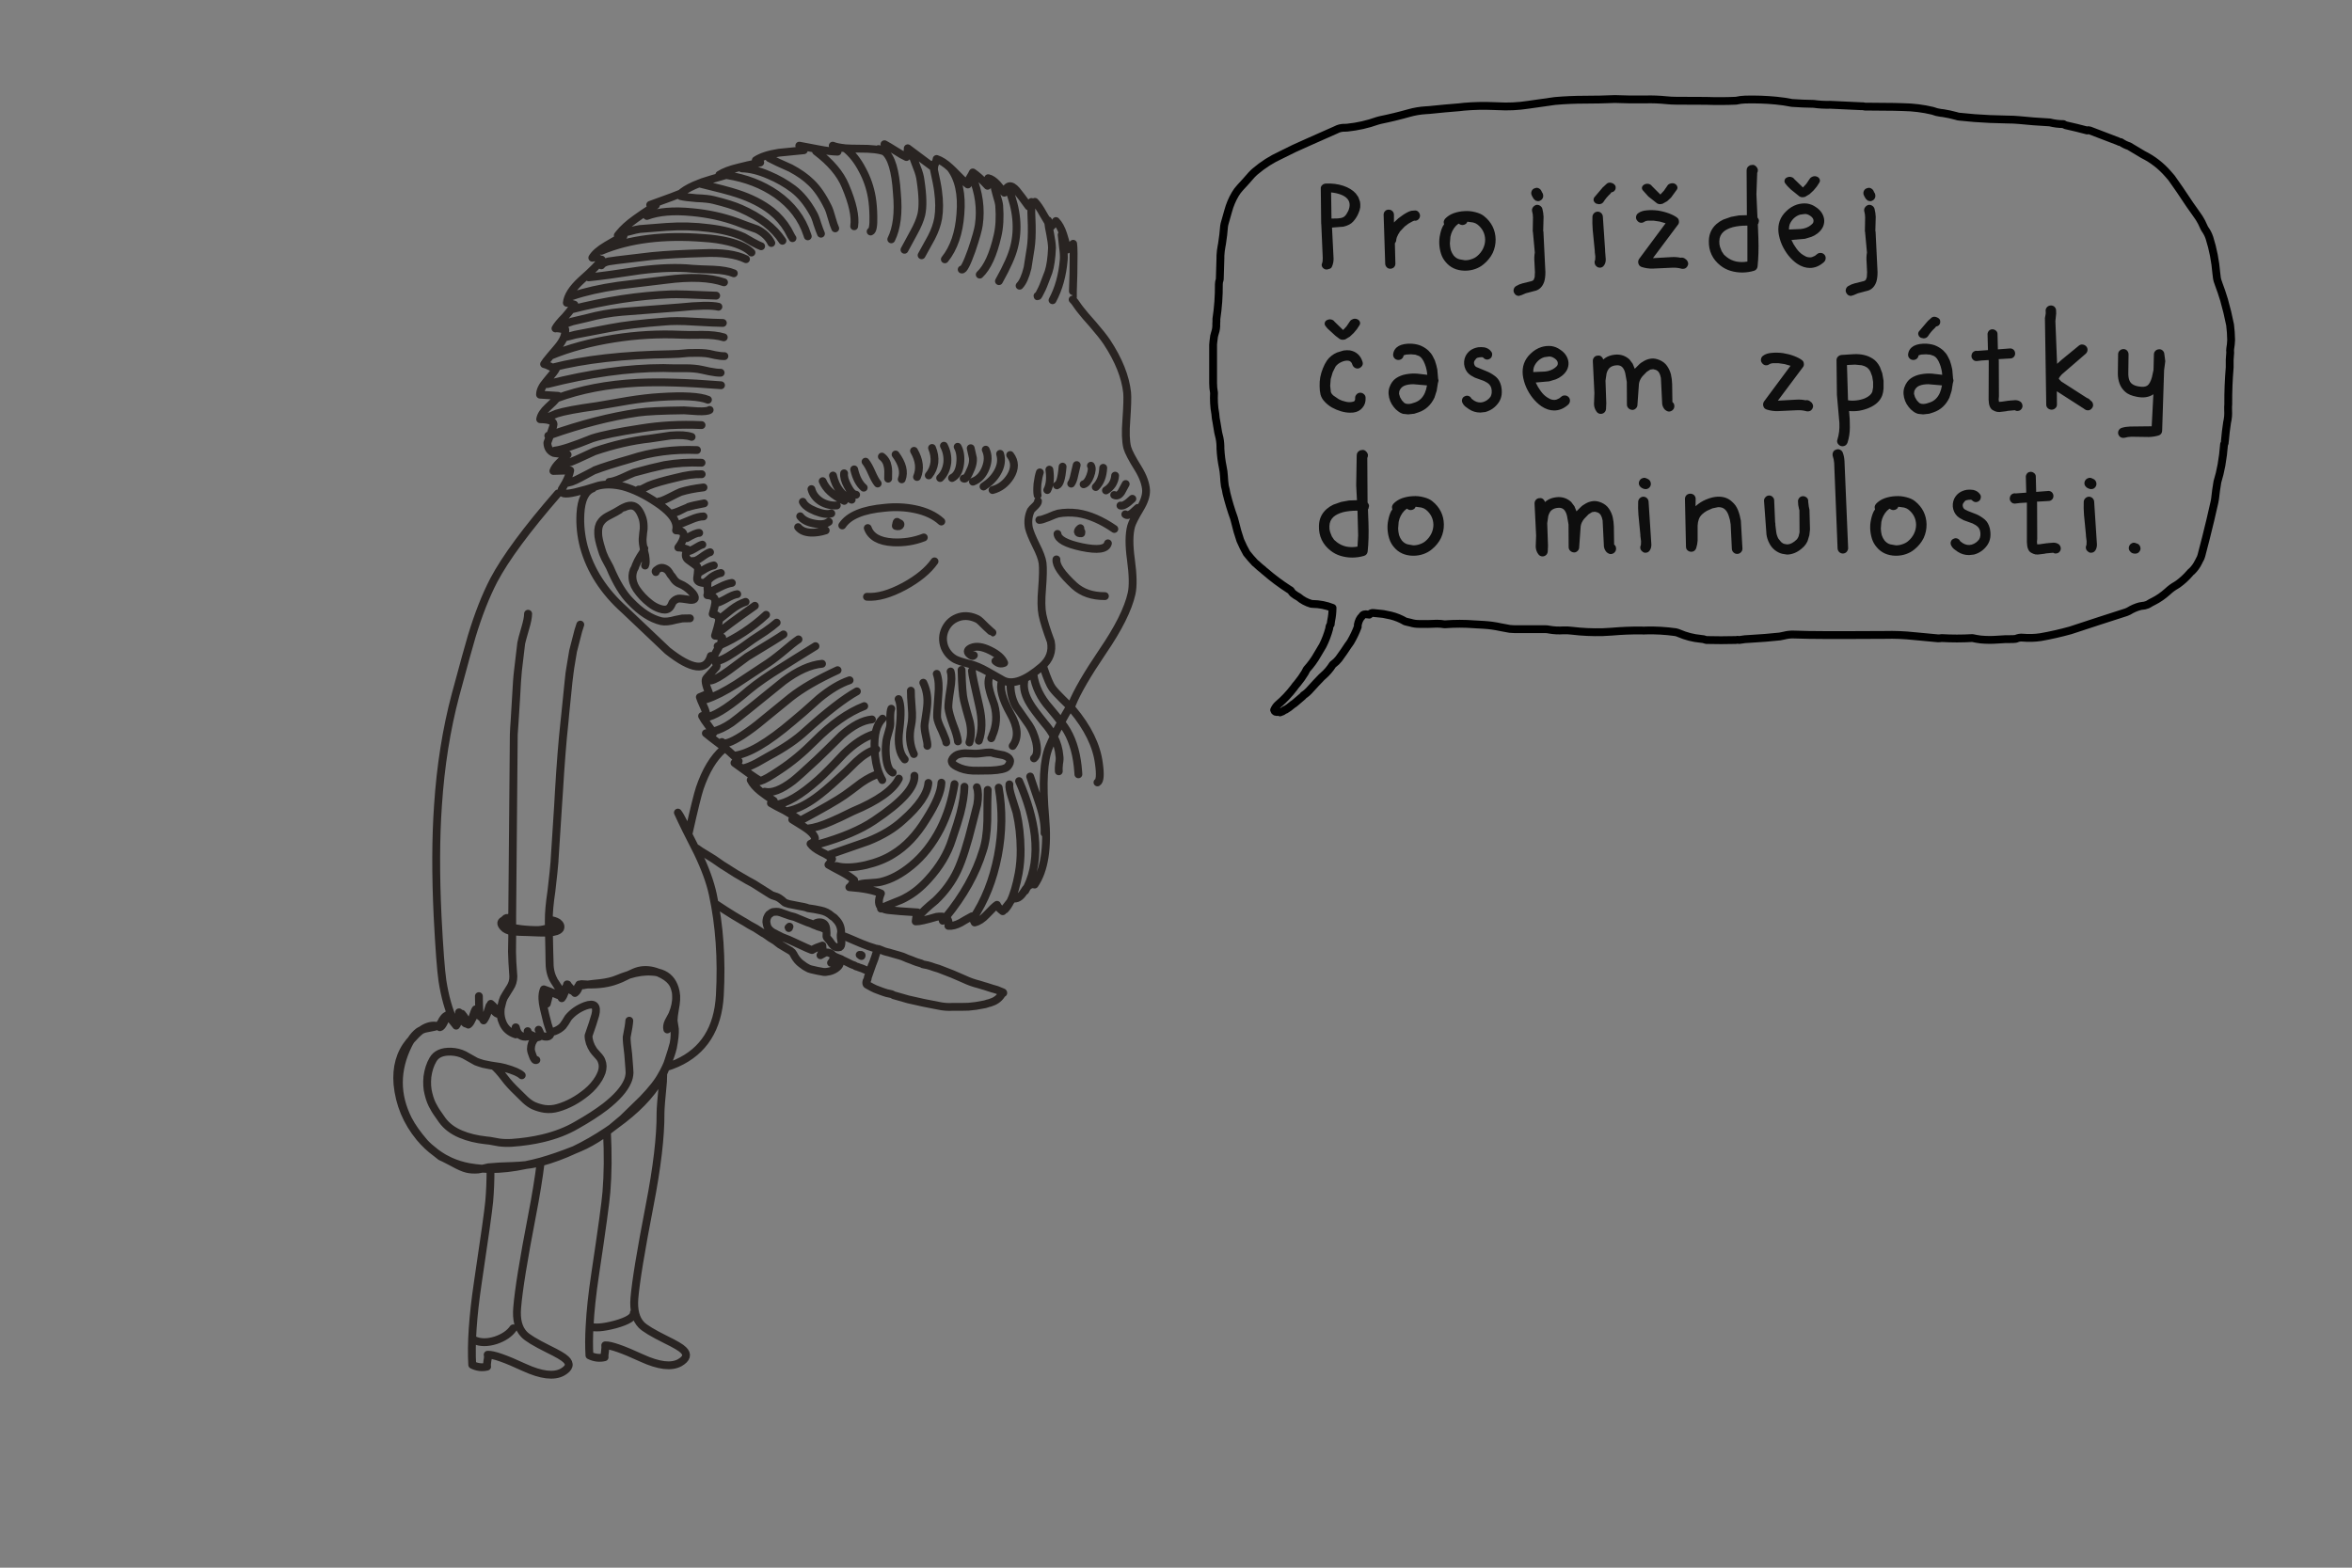 
<svg xmlns="http://www.w3.org/2000/svg" version="1.1" xmlns:xlink="http://www.w3.org/1999/xlink" preserveAspectRatio="none" x="0px" y="0px" width="900px" height="600px" viewBox="0 0 900 600">
<rect x="0" y="0" width="900" height="600" fill="#808080" stroke="none"/>
<defs>
<g id="Layer6_0_FILL">
<path fill="#FFFFFF" stroke="none" d="
M 169.85 443.2
Q 168.25 442.25 166.75 441.15 167.6 441.85 168.65 442.65 169.15 442.85 169.85 443.2
M 172.3 444.45
Q 172.75 444.7 173.25 444.95 176.75 446.9 178.7 447.35 180.6 447.8 182.95 447.6 183.6 447.5 184.55 447.3 181.9 447.1 179.35 446.65 175.65 445.95 172.3 444.45
M 206.9 444.85
Q 213.35 443.1 219.8 440.1 212.75 442.9 206.9 444.55 203.9 445.35 201.2 445.9 203.5 445.65 205.15 445.25 206 445.05 206.9 444.85
M 205.55 397
L 205.6 396.95
Q 205.419 396.95 205.2 396.95 205.414 396.955 205.55 397
M 206.75 396.45
Q 206.7 396.45 206.65 396.5 206 396.75 205.6 396.95
L 205.55 397
Q 206.5 396.95 206.75 396.45
M 206.75 396.45
Q 207 396.35 207.25 396.2
L 207.15 396.15 207.1 396.1
Q 206.95 395.95 206.8 395.75 206.9 396.15 206.75 396.45
M 210.05 396.5
Q 209.75 396.65 209.35 396.7 208.3 396.8 207.6 396.45 208.3 396.85 209.4 396.75 209.8 396.7 210.05 396.55 210.8 396.15 210.6 395.1 210.75 396.1 210.05 396.5
M 254.75 408.5
Q 254.3 409.4 253.8 410.4 253.5 410.85 253.25 411.35 251.3 415.15 245.9 420.75
L 238.3 428.15
Q 235.85 430.25 234 431.75 236.2 430.15 238.45 428.4 249.15 420.1 253.8 410.85 254.35 409.65 254.85 408.45 255.1 407.8 255.35 407.15 255.05 407.8 254.75 408.5
M 256.85 375.65
Q 257.45 376.35 257.85 377.25 256.15 373.2 251.8 372.2 251.9 372.25 252 372.3 255.35 373.75 256.85 375.65
M 224.95 376.8
Q 231.35 376.95 235.95 375.2 237.25 374.8 240.2 373.3 240.4 373.2 240.6 373.1 238.5 373.75 236.2 374.7 233.6 375.8 229.75 376.25 226.65 376.55 224.95 376.8
M 210.45 394.55
Q 210.5 394.663 210.5 394.75 210.55 394.95 210.6 395.1 210.6 394.95 210.55 394.8 210.506 394.668 210.45 394.55
M 206.8 395.7
L 206.8 395.75
Q 206.95 395.95 207.1 396.1 206.95 395.9 206.8 395.7
M 206.8 395.75
Q 206.798 395.698 206.75 395.65 206.85 396.15 206.65 396.5 206.7 396.45 206.75 396.45 206.9 396.15 206.8 395.75
M 207.65 382.85
L 207.6 382.85
Q 207.65 383.85 207.9 385 208 385.55 208.15 386.2 208.6 388.2 209.4 391.35 209.488 391.569 209.55 391.85 209.494 391.569 209.45 391.35 208.6 388.25 208.2 386.25 208.05 385.55 207.95 385 207.7 383.85 207.65 382.85
M 210.35 380.1
Q 210.3 380.2 210.2 380.3 209.4 382.95 208.3 383.15
L 209.25 384.15
Q 209.75 382.25 210.1 380.85 210.25 380.45 210.35 380.1
M 213.95 380.3
L 213.9 380.25
Q 213.85 380.55 213.7 380.8 211.95 380.1 210.7 379.65 211.9 380.15 213.7 380.9 213.85 380.6 213.95 380.3
M 213.95 380.2
Q 213.95 380.25 213.95 380.3 214.4 381.05 214.95 382.05 215.6 381.3 216.2 379.6 216.65 378.05 216.9 377.25 216.45 377.85 215.95 379 215.2 380.45 214.55 381.1 214.25 380.6 213.95 380.2
M 213.95 380.3
Q 213.95 380.25 213.95 380.2 213.9 380.2 213.9 380.25
L 213.95 380.3
M 213.8 378.3
Q 213.7 377.95 213.5 377.65 213.5 377.7 213.55 377.75 213.7 378 213.8 378.3
M 217.2 376.8
Q 217.15 376.85 217.15 376.9
L 217.25 377
Q 217.2 376.9 217.2 376.8
M 221.7 377.2
Q 221.5 377.2 221.35 377.3 221.1 377.55 220.9 378.25 220.6 379.1 220.5 379.1 219.85 379.35 219.3 379.3
L 220 380.05
Q 220.75 379.55 221.25 378.45 221.65 377.7 221.7 377.2
M 197.4 393.2
Q 197.4 393.4 197.4 393.6 198.5 397.3 201.9 396.7 202.05 395.6 202 394.95 201.95 394.8 201.9 394.65 202 395.35 201.9 396.65 198.3 397.35 197.4 393.2
M 197.3 393.2
Q 197.4 393.95 197.4 395.2 197.45 394.2 197.4 393.6 197.35 393.4 197.3 393.2
M 192.4 391.5
Q 193.7 394.7 197.35 395.9
L 197.35 395.85
Q 193.8 394.7 192.4 391.5
M 185.1 389.45
Q 184.8 389.6 184.45 389.5 184.7 389.95 185.05 390.55 185.9 389.45 186.6 387.45 187.1 385.95 187.45 385.1 187.35 385 187.3 384.95 187.2 385.4 186.5 387.45 185.8 389.35 185.1 389.45
M 191.45 388.3
Q 191.5 388.2 191.55 388.1 191.5 387.4 191.55 386.7 191.25 387.4 191.05 387.75 191.25 388 191.45 388.3
M 191.6 386.3
Q 191.55 386.5 191.55 386.7 191.5 387.4 191.55 388.1 191.6 389.15 191.9 390.2 192 390.55 192.15 390.85 192.05 390.55 191.95 390.25 191.4 388.3 191.6 386.3
M 179.15 391.65
Q 179.05 391.7 179 391.75 179.1 391.95 179.2 392.15 179.95 391.65 180.5 390.3 179.8 391.35 179.15 391.65
M 176.2 388.6
L 175.65 387.45
Q 175.5 390.25 174.8 390.65 174.15 391.15 173.6 390.75 173.3 390.55 173.05 390.15 172.1 388.75 171.35 388.65 172.4 389.8 174.25 392.15 174.4 392.35 174.55 392.55 175.05 392.05 175.45 390.1 175.75 389.15 176.2 388.6
M 196 358.55
Q 195.95 361.3 195.9 364.25 195.95 367.4 196.4 373.65 196.45 376.05 195.15 378 193.15 381.15 192.8 381.85 193.25 381.1 195.15 378.05 196.45 376.15 196.45 373.7 195.95 367.45 195.95 364.3 196 361.3 196 358.55
M 196 356.45
Q 196.4 356.5 196.9 356.55 198.6 356.7 201.85 356.75 207.5 357 208.4 356.95 209.3 356.95 210.05 356.9
L 210.05 355.1
Q 208.15 355.8 206.15 355.95 202.9 356 199.4 355.6 197.35 355.35 196 355
L 196 356.45
M 217.95 257.65
Q 218.1 256.5 218.25 255.45 218.05 256.55 217.9 257.7 217.7 259.1 217.55 260.9 217.75 259.1 217.95 257.65
M 196.9 275.95
Q 196.7 278.45 196.6 281.15 196.75 278.45 196.95 276 197.6 266.1 197.85 261.05 198 258.8 198.2 256.7 197.95 258.75 197.8 260.95 197.55 266 196.9 275.95
M 200.95 240.5
Q 199.7 244.7 199.45 246.15 199.75 244.8 201 240.5 202.1 236.85 202.1 234.9
L 202.05 234.9
Q 202.05 236.8 200.95 240.5
M 161.25 394.25
Q 160.65 394.5 160.15 394.85 158.55 396.05 157.25 398.1 159.5 395.55 160.95 394.45 161.05 394.35 161.25 394.25 Z"/>
</g>

<g id="Layer3_0_FILL">
<path fill="#0E0E0E" stroke="none" d="
M 626.85 192
Q 626.75 194.6 626.95 197.05
L 627.7 204.75 627.7 205.15 627.95 207.15 627.9 208.55
Q 627.55 209.25 627.7 210 627.9 210.7 628.55 211.15 628.95 211.55 629.65 211.55 630.7 211.55 631.3 210.65 631.9 209.75 631.9 208.4
L 630.85 192.2
Q 630.85 191.35 630.3 190.75 629.75 190.15 628.9 190.1 628.1 190.1 627.5 190.65 626.9 191.25 626.85 192
M 514 71.1
Q 510.95 70.1 507.35 70.25 506.55 70.3 506.05 70.75 505.5 71.2 505.4 71.85
L 505.55 85.5 505.6 85.9 506.15 98.7
Q 506.2 100.05 505.85 100.9 505.6 101.5 505.95 102.15 506.3 102.8 507.15 103.1
L 507.8 103.15 509 102.8
Q 509.5 102.55 509.7 102 510.3 100.6 510.3 99.05
L 509.7 87.1 514.1 86.75
Q 516.6 86.15 517.8 84.8 519 83.45 519.7 81.9 520.35 80.5 520.5 79.35 520.6 78.15 520.4 77.15
L 519.75 75.4 518.8 74.05
Q 517.1 72.15 514 71.1
M 513 74.45
Q 514.65 75.05 515.55 76.05 517.15 77.9 515.9 80.75 515.2 82.15 514.65 82.65 514.1 83.25 513.05 83.45
L 511.85 83.6 509.5 83.65 509.35 73.65
Q 511.4 73.85 513 74.45
M 799.4 190.1
Q 798.6 190.1 798 190.65 797.4 191.25 797.35 192 797.25 194.6 797.45 197.05
L 798.2 204.75 798.2 205.15 798.45 207.15 798.4 208.55
Q 798.05 209.25 798.2 210 798.4 210.7 799.05 211.15 799.45 211.55 800.15 211.55 801.2 211.55 801.8 210.65 802.4 209.75 802.4 208.4
L 801.35 192.2
Q 801.35 191.35 800.8 190.75 800.25 190.15 799.4 190.1
M 769.15 190.15
Q 768.9 190.9 769.2 191.6 769.6 192.35 770.3 192.65
L 771 192.75 773.05 192.5 773.2 192.5 775.6 192.35 775.6 207.55 775.75 209.15
Q 776.15 210.95 777.15 211.5 778.1 212.05 778.9 212.2
L 779.25 212.2 779.7 212.25 782.25 211.95 782.95 211.8 785.65 211.55
Q 786.25 211.95 786.95 211.8 787.7 211.7 788.15 211.1 788.65 210.45 788.55 209.7 788.45 208.9 787.85 208.35 786.95 207.7 785.8 207.7
L 783.8 207.85
Q 783.7 207.85 783.5 207.9
L 783.25 207.9 780.5 208.3 779.55 208.35 779.45 207.4 779.55 206.25 779.5 192.6 779.45 192 783.85 191.75
Q 784.65 191.75 785.2 191.2 785.75 190.65 785.75 189.85 785.75 189.05 785.2 188.45 784.65 187.9 783.85 187.9
L 779.3 188.25 779.15 188.25 779 182.2
Q 778.9 181.4 778.2 180.95 777.55 180.5 776.8 180.6 776 180.7 775.55 181.35 775.1 182.05 775.2 182.8
L 775.35 188.55 771.25 188.85
Q 770.55 188.7 769.95 189.1 769.35 189.45 769.15 190.15
M 771.1 135.3
Q 771.1 134.5 770.55 133.9 770 133.35 769.2 133.35
L 764.65 133.7 764.5 133.7 764.35 127.65
Q 764.25 126.85 763.55 126.4 762.9 125.95 762.15 126.05 761.35 126.15 760.9 126.8 760.45 127.5 760.55 128.25
L 760.7 134 756.6 134.3
Q 755.9 134.15 755.3 134.55 754.7 134.9 754.5 135.6 754.25 136.35 754.55 137.05 754.95 137.8 755.65 138.1
L 756.35 138.2 758.4 137.95 758.55 137.95 760.95 137.8 761 138.2 760.95 153 761.1 154.6
Q 761.5 156.4 762.5 156.95 763.45 157.5 764.25 157.65
L 764.6 157.65 765.05 157.7 767.6 157.4 768.3 157.25 771 157
Q 771.6 157.4 772.3 157.25 773.05 157.15 773.5 156.55 774 155.9 773.9 155.15 773.8 154.35 773.2 153.8 772.3 153.15 771.15 153.15
L 769.15 153.3
Q 769.05 153.3 768.85 153.35
L 768.6 153.35 765.85 153.75 764.9 153.8 764.8 152.85 764.9 151.7 764.85 138.05 764.8 137.45 769.2 137.2
Q 770 137.2 770.55 136.65 771.1 136.1 771.1 135.3
M 672.65 64.95
Q 672.55 64.35 672.1 63.85 671.4 63.05 670.65 63.1
L 669.65 63.25 668.85 63.8 668.45 64.5 668.35 65.2 668.45 82.4
Q 668.4 82.35 668.35 82.35
L 665.4 82.45 662.4 83 659.4 84.05
Q 657.95 84.75 656.8 85.75 653.95 88.3 653.9 92.2 653.8 95.05 654.95 97.5 656.1 99.9 658.35 101.65 660.05 103 662.2 103.65 664.35 104.3 666.65 104.3 668.9 104.3 671.15 103.65 672.4 103.25 672.55 101.9 673.05 97.1 672.85 91.1
L 672.65 85.85
Q 672.7 85.75 672.75 85.7 672.85 85.6 672.85 85.55
L 673.05 84.65
Q 673.15 84.05 672.55 83.35
L 672.55 83.25 672.5 83.15 672.1 74.35 672.4 66.2
Q 672.7 65.6 672.65 64.95
M 659.5 88.7
Q 660.75 87.6 663.05 86.95 665.4 86.35 668.4 86.35
L 668.65 86.35 668.65 100.1
Q 666.5 100.5 664.4 100.1 662.35 99.65 660.75 98.4
L 659.7 97.5 658.8 96.15 658.15 94.45
Q 657.85 93.5 657.9 92.3 657.95 90.1 659.5 88.7
M 819 209.45
Q 818.9 208.85 818.45 208.45 818.05 208.05 817.45 207.95 816.35 207.35 815.3 208.2 814.7 208.75 814.6 209.55 814.5 210.4 815.1 211.05 815.75 211.9 817 211.9
L 817.5 211.85
Q 818.3 211.7 818.75 210.95 819.25 210.25 819 209.45
M 802.1 184.55
Q 801.85 183.75 801.1 183.35
L 800.55 183.1
Q 799.8 182.7 799.05 183 798.25 183.25 797.85 184 797.45 184.75 797.7 185.55 798 186.3 798.75 186.75
L 799.25 187 799.75 187.15 800.2 187.2
Q 801.4 187.2 802 186.1 802.35 185.35 802.1 184.55
M 747.75 190.95
Q 747.35 191.85 747.25 192.9 747.15 193.95 747.45 195 748.05 197.1 749.85 198.25
L 751.4 199.1 754.85 200.35
Q 756.2 201 756.8 201.6 757.4 202.2 757.65 203.05 757.9 204.05 757.8 204.95 757.7 205.8 757.35 206.4 756.2 207.95 754.45 208.45 752.75 208.9 751.1 207.9
L 750.35 207.35
Q 750.2 207.2 750.05 207.1 749.7 206.35 748.95 206.1 748.25 205.85 747.55 206.2 746.8 206.5 746.55 207.2 746.25 207.95 746.6 208.7 746.95 209.5 747.65 210.1
L 749.1 211.15
Q 751.05 212.45 753.45 212.45
L 755.35 212.25
Q 758.6 211.35 760.5 208.55 761.35 207.3 761.6 205.65 761.8 203.95 761.4 202.2 760.85 200 759.45 198.8 758.05 197.65 756.45 196.9
L 753 195.55 751.9 195
Q 751.3 194.65 751.1 193.9 750.9 193.2 751.25 192.6
L 751.9 191.75
Q 752.3 191.4 753.2 191.3
L 754.05 191.25
Q 754.3 191.25 754.55 191.4 755.05 192 755.8 192.15 756.6 192.25 757.25 191.75 757.85 191.3 757.95 190.5 758.1 189.7 757.6 189.1 756.7 187.85 755.05 187.5
L 753.85 187.4 752.65 187.45
Q 749.15 188.05 747.75 190.95
M 717.85 192.85
Q 717.05 193.85 717.5 194.9
L 717.2 195.4
Q 717.15 195.55 717 195.7 716.3 197.1 715.95 198.9 715.55 200.65 715.65 202.55 715.75 204.4 716.3 206.15 716.85 207.95 718.1 209.4 720.75 212.6 725.35 212.7
L 725.5 212.7
Q 727.55 212.7 729.4 212.05 731.25 211.4 732.65 210.2 734.9 208.35 736.1 205.9 737.25 203.4 737.2 200.65 737.15 198.05 736.05 195.8 734.9 193.5 732.75 191.8 731.5 190.8 729.45 190.3 727.4 189.75 725.3 189.9 723.15 190 721.15 190.7 719.15 191.45 717.85 192.85
M 723.15 194.7
L 723.2 194.7 723.25 194.8
Q 723.95 195.3 724.75 195.2 725.55 195.1 726.1 194.5
L 726.4 193.95 728.6 194.25
Q 729.6 194.5 730.3 195.05 733.1 197.3 733.2 200.8 733.2 202.6 732.4 204.25 731.6 205.9 730.1 207.15 729.2 207.9 727.95 208.3 726.7 208.75 725.4 208.7
L 723.4 208.35
Q 722.15 208.05 721.15 206.9 720.45 206 720.05 204.8 719.75 203.55 719.7 202.3
L 719.9 199.75
Q 720.15 198.5 720.65 197.5 721.3 196.25 722.05 195.5 722.9 194.7 723.15 194.7
M 702.55 172.1
Q 701.7 172.35 701.4 173.15 701.1 173.9 701.35 174.7 701.7 175.6 701.85 177.15
L 703.15 209.75
Q 703.15 210.6 703.7 211.2 704.25 211.8 705.1 211.85
L 705.15 211.85
Q 705.95 211.85 706.55 211.3 707.1 210.7 707.2 209.95
L 705.8 176.5
Q 705.7 174.7 705.15 173.25 704.85 172.45 704.05 172.1 703.3 171.75 702.55 172.1
M 678.35 190.25
Q 677.8 189.65 677.05 189.65 676.25 189.6 675.65 190.2 675.05 190.75 675 191.55
L 675.95 204.6
Q 676.2 206.35 677.05 207.95 677.8 209.45 679.1 210.5 680.4 211.55 681.95 211.95
L 683.8 212.25
Q 685.2 212.25 686.7 211.65 688.5 210.95 690.3 209.15 691.15 208.25 691.65 207.15
L 692.35 204.85 692.6 202.65 692.4 195.05 692.15 193.95 691.9 191.95
Q 692 191.15 691.45 190.55 690.9 190 690.1 189.9 689.3 189.85 688.7 190.35 688.1 190.9 688 191.7
L 688.1 193.3 688.4 194.8 688.55 195.25 688.6 203.75 688.25 205.25
Q 688 205.95 687.55 206.45 685.65 208.35 683.8 208.35
L 682.9 208.2
Q 682.2 208.05 681.55 207.45
L 680.5 206.15
Q 679.9 205.05 679.7 203.75
L 679.35 200.95 679.35 200.4 679.25 199.8 678.9 191.65
Q 678.95 190.85 678.35 190.25
M 648.8 193.75
L 648.85 190.95
Q 648.85 190.1 648.25 189.5 647.65 188.95 646.8 188.95 645.95 188.95 645.35 189.5 644.75 190.1 644.75 190.95
L 645.15 209.35
Q 645.2 210.1 645.65 210.55 646.15 211.05 646.85 211.15 647.6 211.25 648.2 210.9 648.8 210.5 649.05 209.8 649.5 208.4 649.6 206.95
L 649.6 201.2
Q 649.65 199.9 650.05 198.75 650.4 197.75 651.25 196.9 652.1 196.1 653.15 195.5
L 655.3 194.55 657.45 194.1
Q 659.1 194.05 660.1 195 661 195.85 661.5 197.4 662.05 198.9 662.25 200.7
L 662.7 210.1
Q 662.75 210.9 663.35 211.45 663.95 212 664.7 212
L 664.85 212
Q 665.65 211.95 666.2 211.35 666.8 210.7 666.75 209.9
L 666.15 199.3
Q 665.8 197.2 665.05 195.25 664.3 193.35 662.85 192.1 660.65 189.95 657.2 190.1 655.2 190.2 652.9 191.15 650.6 192.1 648.8 193.75
M 627.35 184
Q 626.95 184.75 627.2 185.55 627.5 186.3 628.25 186.75
L 628.75 187 629.25 187.15 629.7 187.2
Q 630.9 187.2 631.5 186.1 631.85 185.35 631.6 184.55 631.35 183.75 630.6 183.35
L 630.05 183.1
Q 629.3 182.7 628.55 183 627.75 183.25 627.35 184
M 592.45 197.5
Q 592.8 196.25 593.5 195.45 594.6 194.4 596.45 194.35 597.55 194.3 598.35 194.95 599.2 195.75 599.6 197.35
L 600.2 200.7 600.25 209.4
Q 600.25 210.15 600.75 210.7 601.3 211.3 602.05 211.4 602.8 211.55 603.45 211.05 604.1 210.55 604.25 209.8
L 604.85 201.45
Q 605.05 199.95 606.2 198.55
L 607.85 196.85 609.2 196 610.3 195.85 611.25 196.1
Q 612.1 196.4 612.6 197.25 613.05 198.05 613.25 199.25
L 613.75 209.25
Q 613.9 210.15 614.35 210.8 614.8 211.5 615.55 211.85 616.3 212.25 617.1 211.9 617.85 211.6 618.25 210.8 618.5 210.2 618.35 209.5 618.2 208.85 617.65 208.4
L 617.55 201.55
Q 617.5 199.65 617.1 197.9 616.65 196.1 615.6 194.6 614.6 193.15 612.75 192.35 610.95 191.6 609.5 191.8 608 192 606.8 192.7 605.55 193.35 604.7 194.25
L 603.25 195.7 602.45 193.75 601.2 192.1
Q 599.1 190.2 596.3 190.25 593.1 190.4 591.2 192.15 591 191.45 590.45 191 589.85 190.55 589.2 190.65 588.3 190.65 587.75 191.25 587.2 191.85 587.2 192.7
L 587.8 204.95 587.65 209.15
Q 587.65 210.7 588.6 212.05 589.2 212.95 590.25 212.95
L 590.75 212.9
Q 591.35 212.75 591.8 212.25 592.2 211.75 592.25 211.1
L 592.35 208.9 592.05 200.25 592.45 197.5
M 536.45 190.7
Q 534.45 191.45 533.15 192.85 532.35 193.85 532.8 194.9
L 532.5 195.4
Q 532.45 195.55 532.3 195.7 531.6 197.1 531.25 198.9 530.85 200.65 530.95 202.55 531.05 204.4 531.6 206.15 532.15 207.95 533.4 209.4 536.05 212.6 540.65 212.7
L 540.8 212.7
Q 542.85 212.7 544.7 212.05 546.55 211.4 547.95 210.2 550.2 208.35 551.4 205.9 552.55 203.4 552.5 200.65 552.45 198.05 551.35 195.8 550.2 193.5 548.05 191.8 546.8 190.8 544.75 190.3 542.7 189.75 540.6 189.9 538.45 190 536.45 190.7
M 538.45 194.7
L 538.5 194.7 538.55 194.8
Q 539.25 195.3 540.05 195.2 540.85 195.1 541.4 194.5
L 541.7 193.95 543.9 194.25
Q 544.9 194.5 545.6 195.05 548.4 197.3 548.5 200.8 548.5 202.6 547.7 204.25 546.9 205.9 545.4 207.15 544.5 207.9 543.25 208.3 542 208.75 540.7 208.7
L 538.7 208.35
Q 537.45 208.05 536.45 206.9 535.75 206 535.35 204.8 535.05 203.55 535 202.3
L 535.2 199.75
Q 535.45 198.5 535.95 197.5 536.6 196.25 537.35 195.5 538.2 194.7 538.45 194.7
M 522.9 172.95
Q 522.2 172.15 521.45 172.2
L 520.45 172.35 519.65 172.9 519.25 173.6 519.15 174.3 518.95 185.8 519.25 191.5
Q 519.2 191.45 519.15 191.45
L 516.2 191.55 513.2 192.1 510.2 193.15
Q 508.75 193.85 507.6 194.85 504.75 197.4 504.7 201.3 504.6 204.15 505.75 206.6 506.9 209 509.15 210.75 510.85 212.1 513 212.75 515.15 213.4 517.45 213.4 519.7 213.4 521.95 212.75 523.2 212.35 523.35 211 523.85 206.2 523.65 200.2
L 523.45 194.95
Q 523.5 194.85 523.55 194.8 523.65 194.7 523.65 194.65
L 523.85 193.75
Q 523.95 193.15 523.35 192.45
L 523.35 192.35 523.3 192.25 523.2 175.3
Q 523.5 174.7 523.45 174.05 523.35 173.45 522.9 172.95
M 510.3 197.8
Q 511.55 196.7 513.85 196.05 516.2 195.45 519.2 195.45
L 519.45 195.45 519.7 204.95 519.45 209.2
Q 517.3 209.6 515.2 209.2 513.15 208.75 511.55 207.5
L 510.5 206.6 509.6 205.25 508.95 203.55
Q 508.65 202.6 508.7 201.4 508.75 199.2 510.3 197.8
M 824.7 134.35
Q 824.2 134.9 824.2 135.65
L 824.05 141.55 823.45 144.35
Q 822.75 146.85 821.65 147.6 820.55 148.3 818.35 147.9 816.85 147.65 816 147.05 815.15 146.5 814.8 145.5 814.4 144.5 814.4 142.9
L 814.5 135.55
Q 814.45 134.7 813.85 134.1 813.25 133.55 812.4 133.6 811.55 133.7 811 134.3 810.45 134.9 810.5 135.75
L 810.4 142.95
Q 810.4 145 811.05 146.8 811.7 148.6 813.2 149.95 814.7 151.3 817.6 151.85 821.45 152.65 824 150.9
L 823.35 163.15 815.05 163.25
Q 813.35 163.3 811.9 163.75 811.1 164 810.7 164.75 810.35 165.5 810.6 166.3 811.15 167.6 812.55 167.6
L 813.2 167.5
Q 814.15 167.2 815.6 167.15
L 822.3 167.25
Q 824.15 167.2 825.9 166.7 827.25 166.3 827.35 164.9
L 828.1 141.65 828.55 138.25 828.15 135.2
Q 828 134.5 827.35 134 826.7 133.55 825.95 133.7 825.2 133.8 824.7 134.35
M 782.8 120
L 782.5 121.75 783 154.7
Q 782.95 155.55 783.5 156.15 784.1 156.75 784.95 156.8
L 785.05 156.8
Q 785.85 156.8 786.45 156.25 787.05 155.75 787.1 154.95
L 787.05 149.75 797.4 156.4
Q 797.55 156.5 797.6 156.55 797.75 156.65 797.8 156.7 798.3 157.05 798.9 157.05 799.95 157.05 800.55 156.15 801.05 155.5 800.9 154.7 800.75 153.85 800.1 153.4 799.95 153.3 799.85 153.2
L 799.7 153
Q 799.15 152.45 798.55 152.3
L 788.75 146 787.8 145
Q 787.95 144.35 788.9 143.35
L 798.1 135.4
Q 798.75 134.8 798.8 133.95 798.85 133.15 798.25 132.5 797.65 131.9 796.8 131.85 796 131.8 795.35 132.4
L 788.95 137.65
Q 787.994 138.477 787.15 139.25
L 786.5 122.9 786.8 120 786.75 118.55
Q 786.6 117.75 785.95 117.25 785.25 116.8 784.4 116.95 783.6 117.1 783.1 117.8 782.65 118.45 782.8 119.3
L 782.8 120
M 742.4 123.6
Q 742.55 122.65 742.15 122.15 741.75 121.65 741.15 121.45 740 120.95 739.15 121.55
L 737.7 122.85 737.5 123.1
Q 737.4 123.2 737.35 123.25
L 734.25 126.9
Q 733.85 127.55 734.1 128.2 734.3 128.95 735.1 129.3
L 736.05 129.5
Q 737.2 129.5 737.8 128.6 738.8 127 740.35 125.55 740.5 125.4 740.6 125.3 740.7 125.1 740.8 125 740.85 125 740.9 124.95 741.5 124.85 741.9 124.5 742.3 124.1 742.4 123.6
M 728.7 148.3
Q 728.3 149.55 728.4 150.85 728.5 152.2 729 153.45 729.5 154.7 730.35 155.75 731.1 156.75 732.1 157.45 733 158.15 734 158.4
L 735.9 158.6 738.2 158.35 739.9 157.8
Q 743.95 156.4 745.95 152.2
L 746.8 149.55 747.25 146.7 747.45 145.95
Q 747.6 145.5 747.35 145
L 747.05 141.45
Q 746.7 139.65 746.1 137.95
L 745.25 136.25
Q 744.7 135.2 743.65 134.2 742.6 133.2 741.05 132.45 739.5 131.7 737.25 131.55 734.2 131.4 732.3 132.4 730.45 133.45 730.15 135.5 730.05 136.35 730.55 137 731.05 137.65 731.9 137.75 732.75 137.85 733.4 137.35 734.05 136.85 734.15 136
L 735.15 135.7 737 135.6 738.65 135.75 740.05 136.25
Q 740.7 136.6 741.25 137.35 741.8 138.1 742.3 139.4 743.05 141.35 743.2 143.45
L 739.3 143
Q 737.1 142.85 735.05 143.25 733 143.6 731.25 144.75 729.55 145.9 728.7 148.3
M 734.5 147.6
Q 735.9 147.05 737.9 147.05
L 743.1 147.5 742.75 149.05 742.25 150.45
Q 741 153.15 738.55 154 737 154.6 736.05 154.6 735.1 154.65 734.4 154.2
L 733.5 153.25 732.8 152.05 732.4 150.75 732.5 149.7
Q 733.1 148.15 734.5 147.6
M 703.3 136.5
Q 702.75 137.05 702.75 137.85
L 702.9 151.1 703.85 161.9
Q 704 165.4 703.1 168.2 702.8 169 703.2 169.7 703.65 170.45 704.4 170.7
L 705 170.8
Q 705.65 170.8 706.2 170.45 706.7 170.1 706.95 169.45 707.85 166.65 707.85 163.6 707.9 160.5 707.55 157.3 709.45 157.5 711.45 157.2 713.45 156.85 715.2 156.1 719.1 154.45 720.25 151.3 720.65 150.15 720.75 148.7
L 720.75 145.7 720.25 142.85 719.35 140.45
Q 718.25 138.3 716.65 137.3 715.05 136.25 713.2 135.85 711.4 135.45 709.4 135.55
L 704.65 135.85
Q 703.85 135.95 703.3 136.5
M 716.75 146.15
L 716.75 148.25 716.45 149.95
Q 715.85 151.45 713.6 152.45 712.1 153.05 710.35 153.25 708.6 153.45 707.15 153.2
L 706.75 139.7 709.85 139.55 712.4 139.8
Q 713.5 140.05 714.35 140.6 715.2 141.2 715.75 142.3
L 716.4 144.05 716.75 146.15
M 690.25 139.2
Q 690.2 138.35 689.55 137.85 688.45 137 686.5 136.25 684.5 135.5 682.3 135.15 680.05 134.85 678 135.05 675.9 135.2 674.65 136.15 674 136.6 673.85 137.45 673.7 138.25 674.25 138.95 674.75 139.65 675.55 139.8 676.4 139.9 677.05 139.4 677.45 139.1 678.4 139
L 680.5 139 682.9 139.35 685.15 140 675.05 153.6
Q 674.45 154.45 674.75 155.45 675.05 156.45 676.05 156.75 678.1 157.4 680.2 157.35
L 687.85 157
Q 689.6 156.95 691.05 157.35
L 691.55 157.45 691.65 157.45
Q 692.55 157.45 693.05 157 693.55 156.55 693.7 155.95
L 693.8 155.55 693.7 154.9 693.3 154.15 692.5 153.5
Q 691.7 153 690.9 153.2 689.2 152.85 687.45 152.95
L 680.3 153.35 689.8 140.65
Q 690.35 140.05 690.25 139.2
M 614.35 145.7
L 614.75 142.95
Q 615.1 141.7 615.8 140.9 616.9 139.85 618.75 139.8 619.85 139.75 620.65 140.4 621.5 141.2 621.9 142.8
L 622.5 146.15 622.55 154.85
Q 622.55 155.6 623.05 156.15 623.6 156.75 624.35 156.85 625.1 157 625.75 156.5 626.4 156 626.55 155.25
L 627.15 146.9
Q 627.35 145.4 628.5 144
L 630.15 142.3 631.5 141.45 632.6 141.3 633.55 141.55
Q 634.4 141.85 634.9 142.7 635.35 143.5 635.55 144.7
L 636.05 154.7
Q 636.2 155.6 636.65 156.25 637.1 156.95 637.85 157.3 638.6 157.7 639.4 157.35 640.15 157.05 640.55 156.25 640.8 155.65 640.65 154.95 640.5 154.3 639.95 153.85
L 639.85 147
Q 639.8 145.1 639.4 143.35 638.95 141.55 637.9 140.05 636.9 138.6 635.05 137.8 633.25 137.05 631.8 137.25 630.3 137.45 629.1 138.15 627.85 138.8 627 139.7
L 625.55 141.15 624.75 139.2 623.5 137.55
Q 621.4 135.65 618.6 135.7 615.4 135.85 613.5 137.6 613.3 136.9 612.75 136.45 612.15 136 611.5 136.1 610.6 136.1 610.05 136.7 609.5 137.3 609.5 138.15
L 610.1 150.4 609.95 154.6
Q 609.95 156.15 610.9 157.5 611.5 158.4 612.55 158.4
L 613.05 158.35
Q 613.65 158.2 614.1 157.7 614.5 157.2 614.55 156.55
L 614.65 154.35 614.35 145.7
M 583.15 139.15
Q 582.45 141.15 582.7 143.55 583 145.9 584 148.2 585 150.45 586.55 152.4 588.1 154.3 589.85 155.5 592.25 157.1 594.7 157.1 597.6 157.1 600.1 154.85 600.7 154.25 600.75 153.45 600.8 152.6 600.25 152 599.65 151.35 598.8 151.35 598 151.3 597.35 151.9
L 596.65 152.45 595.55 152.95
Q 594.95 153.15 594.05 153 593.15 152.85 592.05 152.1 590.65 151.2 589.55 149.65 588.4 148.1 587.65 146.4
L 592.8 145.95 595.3 145.2
Q 596.5 144.75 597.6 143.9 600.3 141.8 600.2 138.85 600.1 137.4 599.3 136.1 598.5 134.8 597.05 133.85 595.45 132.7 593.6 132.45 591.65 132.25 589.75 132.85 587.5 133.6 585.75 135.3 583.95 136.95 583.15 139.15
M 586.7 142.4
Q 586.7 141.2 586.95 140.5 587.45 139.2 588.5 138.15 589.6 137.1 590.95 136.7
L 592.75 136.45
Q 593.75 136.4 594.85 137.15 596.1 138 596.1 139 596.15 139.6 595.8 140.05
L 595.1 140.7
Q 593.55 141.95 591.25 142.2
L 586.7 142.4
M 566.85 132.85
L 565.65 132.9
Q 562.15 133.5 560.75 136.4 560.35 137.3 560.25 138.35 560.15 139.4 560.45 140.45 561.05 142.55 562.85 143.7
L 564.4 144.55 567.85 145.8
Q 569.2 146.45 569.8 147.05 570.4 147.65 570.65 148.5 570.9 149.5 570.8 150.4 570.7 151.25 570.35 151.85 569.2 153.4 567.45 153.9 565.75 154.35 564.1 153.35
L 563.35 152.8
Q 563.2 152.65 563.05 152.55 562.7 151.8 561.95 151.55 561.25 151.3 560.55 151.65 559.8 151.95 559.55 152.65 559.25 153.4 559.6 154.15 559.95 154.95 560.65 155.55
L 562.1 156.6
Q 564.05 157.9 566.45 157.9
L 568.35 157.7
Q 571.6 156.8 573.5 154 574.35 152.75 574.6 151.1 574.8 149.4 574.4 147.65 573.85 145.45 572.45 144.25 571.05 143.1 569.45 142.35
L 564.9 140.45
Q 564.3 140.1 564.1 139.35 563.9 138.65 564.25 138.05
L 564.9 137.2
Q 565.3 136.85 566.2 136.75
L 567.05 136.7
Q 567.3 136.7 567.55 136.85 568.05 137.45 568.8 137.6 569.6 137.7 570.25 137.2 570.85 136.75 570.95 135.95 571.1 135.15 570.6 134.55 569.7 133.3 568.05 132.95
L 566.85 132.85
M 537.1 136
L 538.1 135.7 539.95 135.6 541.6 135.75 543 136.25
Q 543.65 136.6 544.2 137.35 544.75 138.1 545.25 139.4 546 141.35 546.15 143.45
L 542.25 143
Q 540.05 142.85 538 143.25 535.95 143.6 534.2 144.75 532.5 145.9 531.65 148.3 531.25 149.55 531.35 150.85 531.45 152.2 531.95 153.45 532.45 154.7 533.3 155.75 534.05 156.75 535.05 157.45 535.95 158.15 536.95 158.4
L 538.85 158.6 541.15 158.35 542.85 157.8
Q 546.9 156.4 548.9 152.2
L 549.75 149.55 550.2 146.7 550.4 145.95
Q 550.55 145.5 550.3 145
L 550 141.45
Q 549.65 139.65 549.05 137.95
L 548.2 136.25
Q 547.65 135.2 546.6 134.2 545.55 133.2 544 132.45 542.45 131.7 540.2 131.55 537.15 131.4 535.25 132.4 533.4 133.45 533.1 135.5 533 136.35 533.5 137 534 137.65 534.85 137.75 535.7 137.85 536.35 137.35 537 136.85 537.1 136
M 540.85 147.05
L 546.05 147.5 545.7 149.05 545.2 150.45
Q 543.95 153.15 541.5 154 539.95 154.6 539 154.6 538.05 154.65 537.35 154.2
L 536.45 153.25 535.75 152.05 535.35 150.75 535.45 149.7
Q 536.05 148.15 537.45 147.6 538.85 147.05 540.85 147.05
M 506.2 141
Q 505.55 142.6 505.2 144.35 504.9 146.05 504.95 147.8 504.95 149.5 505.3 151 505.7 152.5 506.9 153.75 508.05 155 509.65 155.95 511.25 156.85 513.1 157.4 514.95 157.95 516.6 157.95
L 517.85 157.9
Q 520.1 157.6 521.35 156.05 522.65 154.55 522.55 152.3 522.55 151.4 521.9 150.85 521.3 150.3 520.45 150.3 519.6 150.35 519.05 151 518.5 151.6 518.55 152.4 518.6 153.05 518.35 153.4 518.1 153.75 517.25 153.85 516.15 154.05 514.8 153.7 513.45 153.4 512.3 152.8
L 510.25 151.4
Q 509.4 150.65 509.25 150
L 509 147.65 509.2 145.05 509.95 142.5 511.05 140.3
Q 511.8 139.25 513.3 138.55 514.75 137.9 515.95 138.05 517.15 138.25 517.5 139.6 517.8 140.4 518.5 140.8 519.25 141.2 520.05 140.95 520.8 140.65 521.25 139.95 521.65 139.25 521.35 138.4 520.8 136.6 519.55 135.5 518.3 134.4 516.55 134.1 515.4 133.95 514.1 134.15
L 511.65 134.9
Q 510.45 135.4 509.45 136.2 508.45 137 507.75 138 506.85 139.35 506.2 141
M 510.65 123.1
Q 510.25 122.5 509.45 122.3 508.65 122.1 507.9 122.45 507.15 122.75 506.95 123.45 506.75 124.1 507.15 124.7
L 507.95 125.7 511 128.5 512.65 129.75
Q 513.15 130.05 513.85 130.05
L 514.75 129.9 516.5 128.85 518 127.45 519.25 125.95 520.25 124.4
Q 520.6 123.8 520.35 123.15 520.05 122.45 519.3 122.15 518.55 121.85 517.75 122.1 517 122.35 516.6 122.9
L 515.25 124.9 513.95 126.3 510.65 123.1
M 717.3 79.95
Q 717.1 79.15 716.35 78.7 715.6 78.25 714.85 78.45 714.05 78.75 713.6 79.45 713.15 80.2 713.4 81 713.7 82.05 713.7 83.25
L 713.6 88.8
Q 713.65 88.2 713.7 89.05
L 714.4 96.65
Q 714.1 98.35 714.25 100.15
L 714.45 104.2 714.35 106.05 714 107.05
Q 713.7 107.45 713.15 107.6
L 709.7 108.45
Q 708.5 108.75 707.3 109.45 706.55 109.9 706.35 110.65 706.1 111.45 706.55 112.2 707.15 113.25 708.3 113.25
L 709.3 112.95 710.95 112.25 714.9 111.2
Q 715.95 110.85 716.75 110 717.55 109.15 718 107.8 718.45 106.35 718.45 104.15
L 717.7 88.8
Q 717.7 87.95 717.6 88.7
L 717.75 83
Q 717.7 81.45 717.3 79.95
M 717.25 73.7
Q 717.1 73.6 717.1 73.55 717.05 73.45 717.05 73.35 716.75 72.55 716.05 72.15 715.35 71.7 714.55 72 713.7 72.2 713.3 72.9 712.9 73.6 713.1 74.45
L 713.5 75.35 714.05 76.2 714.75 76.8 715.6 77
Q 716.25 77 716.85 76.55 717.5 76 717.6 75.25 717.7 74.45 717.25 73.7
M 683.6 80.75
Q 681.8 82.4 681 84.6 680.3 86.6 680.55 89 680.85 91.35 681.85 93.65 682.85 95.9 684.4 97.85 685.95 99.75 687.7 100.95 690.1 102.55 692.55 102.55 695.45 102.55 697.95 100.3 698.55 99.7 698.6 98.9 698.65 98.05 698.1 97.45 697.5 96.8 696.65 96.8 695.85 96.75 695.2 97.35
L 694.5 97.9 693.4 98.4
Q 692.8 98.6 691.9 98.45 691 98.3 689.9 97.55 688.5 96.65 687.4 95.1 686.25 93.55 685.5 91.85
L 690.65 91.4 693.15 90.65
Q 694.35 90.2 695.45 89.35 698.15 87.25 698.05 84.3 697.95 82.85 697.15 81.55 696.35 80.25 694.9 79.3 693.3 78.15 691.45 77.9 689.5 77.7 687.6 78.3 685.35 79.05 683.6 80.75
M 684.8 85.95
Q 685.3 84.65 686.35 83.6 687.45 82.55 688.8 82.15
L 690.6 81.9
Q 691.6 81.85 692.7 82.6 693.95 83.45 693.95 84.45 694 85.05 693.65 85.5
L 692.95 86.15
Q 691.4 87.4 689.1 87.65
L 684.55 87.85
Q 684.55 86.65 684.8 85.95
M 683.9 71.15
L 685.25 72.5 688.6 75.2
Q 689.1 75.5 689.8 75.5
L 690.7 75.35 692.45 74.3 693.95 72.9 695.2 71.4 696.2 69.85
Q 696.55 69.25 696.3 68.6 696 67.9 695.25 67.6 694.5 67.3 693.7 67.55 692.95 67.8 692.55 68.35
L 691.2 70.35 689.9 71.75 686.6 68.55
Q 686.2 67.95 685.4 67.75 684.6 67.55 683.85 67.9 683.1 68.2 682.9 68.9 682.7 69.55 683.1 70.15
L 683.9 71.15
M 626.05 82.9
Q 625.9 83.7 626.45 84.4 626.95 85.1 627.75 85.25 628.6 85.35 629.25 84.85 629.65 84.55 630.6 84.45
L 632.7 84.45 635.1 84.8 637.35 85.45 627.25 99.05
Q 626.65 99.9 626.95 100.9 627.25 101.9 628.25 102.2 630.3 102.85 632.4 102.8
L 640.05 102.45
Q 641.8 102.4 643.25 102.8
L 643.75 102.9 643.85 102.9
Q 644.75 102.9 645.25 102.45 645.75 102 645.9 101.4
L 646 101 645.9 100.35 645.5 99.6 644.7 98.95
Q 643.9 98.45 643.1 98.65 641.4 98.3 639.65 98.4
L 632.5 98.8 642 86.1
Q 642.55 85.5 642.45 84.65 642.4 83.8 641.75 83.3 640.65 82.45 638.7 81.7 636.7 80.95 634.5 80.6 632.25 80.3 630.2 80.5 628.1 80.65 626.85 81.6 626.2 82.05 626.05 82.9
M 630.9 70.4
Q 630.1 70.2 629.35 70.55 628.6 70.9 628.35 71.55 628.15 72.25 628.6 72.8
L 630.75 75.2 634.1 77.85
Q 634.6 78.15 635.25 78.15
L 636.15 78 637.95 77 639.45 75.6 641.7 72.5
Q 642.05 71.9 641.75 71.25 641.45 70.55 640.7 70.25 639.95 70 639.2 70.25 638.4 70.45 638.05 71.05
L 636.7 73 635.35 74.45 632.1 71.2
Q 631.7 70.6 630.9 70.4
M 610 81.55
Q 609.4 82.15 609.35 82.9 609.25 85.5 609.45 87.95
L 610.25 96.05 610.25 96.55 610.45 98.05 610.4 99.45
Q 610.05 100.15 610.25 100.9 610.4 101.6 611.05 102.05 611.5 102.45 612.15 102.45 613.2 102.45 613.8 101.55 614.45 100.65 614.45 99.3
L 614.2 96.1 614.2 95.65 613.35 83.1
Q 613.35 82.25 612.8 81.65 612.25 81.05 611.45 81 610.6 81 610 81.55
M 613.3 71.7
Q 613.2 71.85 613.15 71.9
L 610.05 75.55
Q 609.65 76.2 609.85 76.9 610.15 77.6 610.85 77.95
L 611.8 78.15
Q 613 78.15 613.6 77.25 614.6 75.65 616.15 74.2 616.3 74.05 616.35 73.95 616.5 73.8 616.55 73.65 616.65 73.65 616.7 73.6 617.3 73.5 617.65 73.15 618.1 72.75 618.2 72.25 618.35 71.3 617.95 70.85 617.55 70.3 616.95 70.1 615.8 69.65 614.95 70.2
L 613.5 71.55 613.3 71.7
M 586.3 81
Q 586.6 82.05 586.6 83.25
L 586.5 88.8
Q 586.55 88.2 586.6 89.05
L 587.3 96.65
Q 587 98.35 587.15 100.15
L 587.35 104.2 587.25 106.05 586.9 107.05
Q 586.6 107.45 586.05 107.6
L 582.6 108.45
Q 581.4 108.75 580.2 109.45 579.45 109.9 579.25 110.65 579 111.45 579.45 112.2 580.05 113.25 581.2 113.25
L 582.2 112.95 583.85 112.25 587.8 111.2
Q 588.85 110.85 589.65 110 590.45 109.15 590.9 107.8 591.35 106.35 591.35 104.15
L 590.6 88.8
Q 590.6 87.95 590.5 88.7
L 590.65 83
Q 590.6 81.45 590.2 79.95 590 79.15 589.25 78.7 588.5 78.25 587.75 78.45 586.95 78.75 586.5 79.45 586.05 80.2 586.3 81
M 588.95 72.15
Q 588.25 71.7 587.45 72 586.6 72.2 586.2 72.9 585.8 73.6 586 74.45
L 586.4 75.35 586.95 76.2 587.65 76.8 588.5 77
Q 589.15 77 589.75 76.55 590.4 76 590.5 75.25 590.6 74.45 590.15 73.7 590 73.6 590 73.55 589.95 73.45 589.95 73.35 589.65 72.55 588.95 72.15
M 571.15 86.7
Q 570 84.4 567.85 82.7 566.6 81.7 564.55 81.2 562.5 80.65 560.4 80.8 558.25 80.9 556.25 81.6 554.25 82.35 552.95 83.75 552.15 84.75 552.6 85.8
L 552.3 86.3
Q 552.25 86.45 552.1 86.6 551.4 88 551.05 89.8 550.65 91.55 550.75 93.45 550.85 95.3 551.4 97.05 551.95 98.85 553.2 100.3 555.85 103.5 560.45 103.6
L 560.6 103.6
Q 562.65 103.6 564.5 102.95 566.35 102.3 567.75 101.1 570 99.25 571.2 96.8 572.35 94.3 572.3 91.55 572.25 88.95 571.15 86.7
M 568.3 91.7
Q 568.3 93.5 567.5 95.15 566.7 96.8 565.2 98.05 564.3 98.8 563.05 99.2 561.8 99.65 560.5 99.6
L 558.5 99.25
Q 557.25 98.95 556.25 97.8 555.55 96.9 555.15 95.7 554.85 94.45 554.8 93.2
L 555 90.65
Q 555.25 89.4 555.75 88.4 556.4 87.15 557.15 86.4 558 85.6 558.25 85.6
L 558.3 85.6 558.35 85.7
Q 559.05 86.2 559.85 86.1 560.65 86 561.2 85.4
L 561.5 84.85 563.7 85.15
Q 564.7 85.4 565.4 85.95 568.2 88.2 568.3 91.7
M 540.2 80.65
Q 539.1 80.8 536.95 82.2
L 535.1 83.55 533.8 84.75 533.4 85.15 533.4 82.25
Q 533.4 81.4 532.85 80.85 532.3 80.25 531.45 80.25 530.6 80.2 530.05 80.75 529.45 81.3 529.45 82.2
L 530.05 100.85
Q 530.05 101.65 530.6 102.25 531.15 102.85 531.95 102.85 532.8 102.85 533.4 102.3 533.95 101.7 533.95 100.95
L 533.75 93.1
Q 534.3 92.5 534.3 91.6
L 534.5 90.85 535 89.75 535.75 88.55 537.5 86.7 538.95 85.6 540.45 84.75 541.15 84.45
Q 541.95 84.6 542.6 84.1 543.25 83.6 543.35 82.8 543.45 82 542.95 81.35 542.5 80.65 541.65 80.55
L 540.2 80.65 Z"/>
</g>

<path id="Layer7_0_1_STROKES" stroke="#292422" stroke-width="3" stroke-linejoin="round" stroke-linecap="round" fill="none" d="
M 332.85 371.85
Q 332.8 372 332.75 372.15 332.45 373.1 332.1 374 332 374.45 331.95 374.85 331.9 375.1 331.7 375.25 331.65 375.35 331.6 375.45 331.35 376.25 331.6 376.7 331.65 376.75 331.75 376.85 332.7 377.35 333.65 377.9 334.85 378.55 336.05 378.95 336.65 379.15 337.25 379.4 337.6 379.55 337.95 379.65 339.25 380.15 340.75 380.4 341.15 380.45 341.5 380.65 341.7 380.8 341.95 380.9 344.75 381.75 347.55 382.5 350.45 383.2 353.35 383.8 356.15 384.3 358.95 384.9 361.9 385.55 364.6 385.35 364.85 385.35 365.1 385.35 367.8 385.4 370.6 385.3 373.4 385.1 376.15 384.5 376.55 384.45 376.95 384.35 377.5 384.15 378.05 384 378.25 384 378.5 383.9 378.65 383.85 378.85 383.8 381.7 382.95 383.1 380.85 383.45 380.25 383.9 380.05 383.95 379.8 383.55 379.7 383.5 379.75 383.4 379.65 383.05 379.5 382.65 379.35 381.5 378.8 380.25 378.5 380 378.45 379.7 378.35 378.35 377.95 377.05 377.5 376.7 377.35 376.35 377.3 375.5 377.05 374.55 376.75 371.7 376.05 369.05 374.8 364.45 372.7 359.8 371 359.5 370.85 359.15 370.75 357.55 370.3 356.05 369.75 354.85 369.35 353.5 369.15 353.05 369.1 352.8 368.9 352.45 368.7 352 368.6 350.7 368.25 349.5 367.75 349.3 367.65 349.05 367.55 347.15 366.9 345.4 366.1 344.9 365.9 344.3 365.75 342.8 365.3 341.15 364.85 340.25 364.55 339.3 364.35 338.25 364.1 337.45 363.7 337 363.55 336.55 363.35 336.35 363.3 336.15 363.2 335.95 363.1 335.75 363.1 335.85 363.2 335.85 363.25 335.85 363.75 335.65 363.9 335.55 364 335.55 364.1 335.2 365.3 334.8 366.4 334.75 366.6 334.7 366.8 334.3 367.9 333.9 368.9 333.8 368.95 333.8 369.05
L 333.8 369.15
Q 333.3 370.55 332.85 371.85 332.6 371.8 332.45 371.7 330.7 371.05 329.9 370.65 329.6 370.55 329.25 370.45 328.9 370.3 328.55 370.2 328.2 370 327.8 369.95 327.4 369.85 327.2 369.65 327.2 369.6 327.05 369.55 326.35 369.25 325.7 369.05 325.65 369 325.55 368.95 324.35 368.35 323.1 367.75 323.05 367.75 322.95 367.7 321.85 367 320.45 366.55 320.35 366.55 320.2 366.45 319.45 366.15 318.9 365.85
L 318.85 365.85
Q 318.9 366 318.95 366.1 319.05 366.4 319 366.6 318.7 367.75 318 368.5 319.2 367.8 320.25 367.8 322.05 367.75 321.05 369.5 320.9 369.7 320.7 369.95 318.95 371.7 316.05 372 315.6 372 315.2 372 312.75 371.6 310.35 371 309.5 370.8 308.8 370.35 308.4 370.15 308 369.9 307.35 369.45 306.5 368.8 306.2 368.6 305.95 368.35 304.5 367 303.6 365.1 303.25 364.4 302.55 363.95 301.2 363.15 299.85 362.35 298.25 361.5 297 360.4 296.75 360.2 296.55 360.05 294.75 359.05 293.25 357.9 293.05 357.75 292.8 357.6 292.5 357.35 292.1 357.2 290.85 356.4 289.15 355.3 288.9 355.2 288.7 355.05 286.75 354.05 285 352.9 284.65 352.7 284.2 352.45 280.8 350.5 277.55 348.4 275.95 347.3 274.35 346.3
M 266.8 324.8
Q 266.9 324.9 267.05 325 267.65 325.4 268.2 325.8 270.45 327.2 271.9 328.05 273.3 328.9 274.9 330.05 276.4 331.15 277.55 331.8 278.7 332.5 281.55 334.35 284.4 336.05 286.2 337.05 288.05 338 288.4 338.25 291.7 340.35 295.05 342.45 295.3 342.65 296.45 343 297.6 343.3 298.6 344.05 299.6 344.8 300 345.2 300.35 345.6 301.9 346 303.4 346.35 305.7 346.75 308 347.15 308.55 347.35 309.05 347.55 309.2 347.6 311.65 347.9 314.05 348.45 316.5 348.95 318.25 350.55 318.5 350.75 318.65 350.85 319.05 351.05 319.3 351.3 319.55 351.6 319.8 351.85 321.65 353.65 321.85 356.2 321.9 356.7 321.8 357.1 321.75 357.5 321.7 357.85 322.2 358.05 322.75 358.25 324.15 358.75 325.5 359.35 326.9 359.95 328.3 360.55 328.45 360.65 328.55 360.65 329.15 360.9 329.85 361.2 332.25 362.2 334.8 362.95
M 329.7 365.6
Q 329.65 365.4 329.3 365.5 329.25 365.5 329.3 365.65
L 329.3 365.7
Q 329.4 365.7 329.4 365.8 329.5 365.75 329.5 365.7 329.6 365.65 329.7 365.6 329.75 365.65 329.65 365.9 329.55 365.8 329.4 365.8
M 333.8 369.15
Q 333.75 369.25 333.7 369.3 333.7 369.4 333.6 369.45 333.5 369.85 333.35 370.3 333.35 370.4 333.25 370.4 333.15 370.65 332.85 371.85
M 328.95 365.45
Q 329.1 365.55 329.3 365.7
M 334.8 366.4
Q 334.35 367.65 333.9 368.9
M 311.7 353.65
Q 311.55 353.8 311.45 354 311.85 354.1 312.3 354.3 312.85 354.6 313.6 354.8 313.95 354.85 314.3 355 315.25 355.35 316.2 355.8 316.15 355.4 316.1 355.05 315.7 353 313.6 353 312.45 353 311.7 353.65 Z
M 316.2 355.8
Q 316.35 357.05 316.25 358.4 316.25 358.65 316.55 359 317.6 360.15 318.3 361.3 318.6 361.7 318.9 361.95 319.7 362.65 320.85 362.6 321.8 362.65 321.95 361.3 322.05 360.55 321.9 360 321.65 359 321.7 357.85
M 318.85 365.85
Q 318.5 365.15 317.5 364.75 316.25 364.25 315.3 364.85 314.65 365.25 313.95 365.6 314.7 364.4 314.75 362.85 314.75 362.6 314.7 362.3 314.65 362.15 314.7 361.9 312.45 362.6 310.9 363.5 310.8 363.55 310.75 363.6 310.55 363.55 310.35 363.5 310 363.4 309.75 363.25 309 362.95 308.45 362.7 305.85 361.55 303.35 360.35 302 359.7 300.55 359.15 299.2 358.7 298 358 297.8 357.9 297.55 357.8 297.05 357.55 296.45 357.2 295.3 356.75 294.3 355.65 293.55 354.85 293.35 353.45 293.3 353.15 293.25 352.85 293.25 352.2 293.45 351.45 293.45 351.35 293.55 351.2 293.6 351.2 293.6 351.1 293.85 350.45 294.3 349.95 294.45 349.95 294.5 349.85 294.9 349.55 295.3 349.25 295.65 349 296.3 349 297.05 348.9 297.8 349 298.75 349.2 299.55 349.55 300.85 350.05 302.25 350.5 303.1 350.7 303.95 350.95 304.15 351 304.35 351.1 304.85 351.3 305.3 351.5 306.6 352 307.95 352.6 308.95 353.05 310.15 353.4 310.8 353.65 311.45 354
M 302.1 354.65
Q 302 354.75 301.85 354.9 302 355 301.95 355.05 301.95 355.15 301.85 355.2 301.7 355.1 301.7 355.05 301.8 355 301.85 354.9"/>

<path id="Layer6_0_1_STROKES" stroke="#292422" stroke-width="3" stroke-linejoin="round" stroke-linecap="round" fill="none" d="
M 406.25 89.85
Q 406.35 90.85 406.75 94.45 407.2 97.55 407.05 99.4 406.3 108.3 402.75 114.9
M 401.05 84.35
Q 401.05 84.7 401.1 85.15 401.75 86.1 402.25 86.7 403.7 85.15 404.05 84.6 405.75 86.3 406.85 89.7 407.5 91.6 408.45 95.5 408.85 94.9 410.65 93.3 410.95 95.15 410.75 104.75 410.45 113.7 410.55 113.7
M 336.15 57.05
Q 337.4 57.2 338.45 58 338.65 58.05 338.8 58.15 338.75 56.05 338.45 55.2 339.95 56 342.65 57.7 345.45 59.5 346.85 60.1 347.4 57.8 347.35 56.75 355.85 63.05 357.2 64.1 357.05 63.55 356.95 63
M 349.05 59.3
Q 349.3 60.1 350.85 64.05 352 66.85 352.25 69.1 353.55 77.7 352.55 82.15 351.8 85.2 349.65 89.05 346.35 95.1 346.1 95.6
M 361.55 99.25
Q 366.7 92.85 367.5 81.95 368.45 70.5 363.65 64.25 360.85 61.65 358.4 60.85 358.4 61.2 357.9 62.5 357.4 63.45 357.45 64.3
L 357.2 64.1
Q 358.65 70.6 358.95 73.1 359.75 78.95 359 83.55 358.35 87.15 356.4 90.9 356.3 91.1 352.65 97.7
M 209.8 166.75
Q 210.15 166.6 210.55 166.5 211.4 164.15 211.7 163.1 212.6 160.5 206.7 160.45 207.05 158.25 209.7 155.8 211.95 153.8 213 152.45 213.4 151.9 213.6 151.5
L 206.65 151.05
Q 206.6 148.8 209.1 145.9 212.35 142.1 212.75 141.15 212.25 141.15 211.35 140.7 210.95 140.5 210.5 140.25 209 139.5 208.2 139.35 208.55 138.65 210.65 136.15 211.7 134.85 213.25 133.1 215.1 130.95 215.85 129 216.4 127.45 216.3 126.1 214.75 125.8 213.8 125.7 212.95 125.6 212.55 125.7 213.4 124.1 216.25 121.2 217.6 119.65 218.5 118.45 219.3 117.4 219.8 116.6 217.95 115.95 216.9 115.9 217.3 111.95 222.5 107.2 229.05 101.4 230.2 99.35 230.05 99.35 228.6 98.75 227.8 98.35 226.65 98.65 228 96.35 232.05 93.95 234.3 92.55 238.6 90.3 237.9 90.15 236.4 90.1 236.65 89.75 236.95 89.4 239.15 86.65 243.2 83.75 245.25 82.2 251 78.5
L 248.8 78.4
Q 258.95 74.8 261.7 73.5
L 261 73.6
Q 263.5 71.7 267.5 70.2 268.15 69.9 268.9 69.65 271.75 68.7 277.45 67.1 276.05 67.05 275.25 66.9 277.75 65.25 282.8 64.05 285.65 63.3 290.9 62.2
L 289.2 61.35
Q 292.2 59.35 298.05 58.45 298.75 58.35 307.6 57.5 306.45 56.15 305.85 55.75 306.8 55.95 313.25 57.15 317.6 58 320.5 58.05
L 318.65 55.75
Q 320.2 56.4 323.15 56.7 323.3 56.7 323.45 56.75 325.75 56.9 328.85 56.9 335.6 56.85 338.45 58 342.4 61.1 343.2 73.9 344.25 85.15 341.05 91.6
M 323.45 56.75
Q 327.3 59.8 330 65.05 332.65 69.95 333.6 75.5 334.15 78.8 334.2 82.75 334.35 88.2 333.15 88.6
M 363.65 64.25
Q 364.15 64.7 364.65 65.2 368.85 69.55 370.35 70.6 370.25 69.4 371.05 68.15 371.9 66.8 372.25 66 374.65 67.6 377.9 71.1 378.2 69.15 378.15 68.2 379.75 68.55 381.55 70.45 382.5 71.55 384.3 73.75 385.85 69.25 389 72.9 390.6 74.85 393.6 79 393.9 78.6 394.65 78.1 394.65 77.65 394.7 77.3
M 372 67.5
Q 375.9 76.75 374.55 86.1 374.2 88.75 371.8 95.85 369.05 103.55 368 103.15
M 380.5 70.7
Q 380.55 71.95 381.35 74.65 382.25 77.45 382.35 78.75 382.85 85.4 381.7 90.25 379.25 101 374.9 105.1
M 394.65 78.1
Q 395.2 77.7 396 77.25 397.45 78.75 399.2 81.95 400.3 83.85 401.1 85.15 401.25 86.65 401.85 89.5 402.5 92.8 402.55 94.9 402.3 100.8 401.2 104.15
L 399.25 109.25
Q 398.85 110.3 397.95 112 397 113.95 397 113.25
M 394.65 78.1
Q 394.55 80.7 394.8 86.2 394.9 91.65 394.4 94.9 393.3 101.7 393.2 102.5 392 107.45 390.15 109.35
M 385.95 72.25
Q 390.7 84.15 388.05 94.5 386.9 99.3 382.25 107.6
M 323 181.15
Q 322.75 183.1 324.35 186.05 326 189.3 327.6 189.35
M 326.85 179.65
Q 327.95 184.45 330.5 186.65
M 337.45 174.75
Q 339.3 176.15 339.7 178.6 340 179.95 339.85 183.2
M 331.2 176.7
Q 332.3 178.05 333.55 180.9 334.85 183.85 335.85 185.05
M 361.2 170.6
Q 362.75 173.55 362.5 177 362.05 180.75 359.75 182.95
M 356.65 171.45
Q 357.8 174.15 357.55 176.95 357.2 179.8 355.4 181.95
M 349.75 172.55
Q 352.85 177.9 350.9 182.55
M 342.7 173.95
Q 346.65 179.25 345.05 183.45
M 322.3 201.1
Q 326.05 195.45 338.55 194.35 344.5 193.7 350.05 194.85 356.4 196.15 360.2 199.6
M 371.45 171.55
Q 372.2 175 372.3 175.35 372.45 177.15 371.65 179.15 369.75 183.85 368.75 183.15
M 382.7 173.7
Q 383.75 177.25 381.6 180.9 379.85 183.95 376.35 186.2
M 377.2 172.1
Q 378.7 175.3 377.15 179.2 375.6 183.1 372.3 184.35
M 400.75 187.55
Q 402.25 184.7 401.55 179.75
M 397.05 189.55
Q 396.75 188.15 397 185.15 397.35 182.45 397.9 180.8
M 386.55 174.15
Q 389.4 177.85 386.65 182.35 384.05 186.45 379.8 187.55
M 397.2 191.8
Q 397.25 192.5 396.15 193.6 394.7 194.95 394.45 195.4 393.05 198.45 393.7 202 394.2 204.2 396.45 208.75 398.6 212.95 398.95 215.5 399.3 218.4 398.75 225.35 398.2 231.85 398.9 235.3 399.65 238.95 402.1 245.55 403.2 251.15 398.6 255.15 389.3 263.1 383.95 260.45 383.15 260.05 377.85 257 374.15 254.9 371.3 254.2 366.95 253.1 365.45 252.3 362.75 250.8 361.45 247.75 360.1 244.05 361.75 240.65 363.45 237.2 367.2 236.1 370.5 235.2 374.05 236.95 374.85 237.35 377.3 239.9 379.65 242.1 379.75 242.1
M 366.45 171
Q 367.85 173.5 367.4 177.45 366.9 181.65 364.3 182.95
M 410.45 114.65
Q 411.25 115.4 412.6 117.45 412.9 117.9 413.35 118.45 415 120.6 418.2 124.15 421.8 128.3 423.55 130.9 430.3 141.15 431.3 150.25 431.55 152.9 431 160.8 430.45 167.65 431.35 171.3 432.05 173.75 435.5 179.25 438.35 183.9 438.55 187.65 438.65 190.7 436.25 194.65 433.4 199.4 432.85 201.35 431.6 205.85 432.75 214.15 433.95 222.95 433 227.2 431 236.1 421.9 249.4 413.1 262.4 410.25 269.45 409.95 270.15 409.75 270.8 410.1 271.15 410.35 271.45 419.2 282 420.5 292.2 421.4 298.6 419.95 299.45
M 409.9 185.1
Q 410.65 184.1 411.1 181.8 411.7 179.15 412 178
M 419.3 186.4
Q 421.95 183.8 422.15 179.05
M 414.65 185.35
Q 416.1 184.95 417.15 182.2 418.2 179.4 417.45 178.25
M 426.35 189.45
Q 427.85 190.2 429.1 188.3 429.7 187.3 430.75 185.25
M 430.6 196.85
Q 431.45 197.6 433.15 196.4 433.3 196.25 435.35 194.4
M 428.75 193.5
Q 430.2 193.9 433.3 190.9
M 423.2 187.7
Q 424.6 186.9 425.65 185.35 426.6 183.75 426.7 182.05
M 404.45 185.75
Q 406.05 185.3 406.6 178.6
M 397.7 199
Q 398.5 199.05 401.1 198 403.95 196.75 404.9 196.55 408.4 195.9 412.35 196.4 419.05 197.4 426.4 202.45
M 412.75 203.3
Q 413 202.85 413 202.5 412.5 202.9 412.45 203.5 412.45 204.2 413.75 204.1 413.9 203.5 413.7 203.3 413.55 203.3 413.45 203.2 413.3 203.55 413.3 203.8 412.7 203.55 412.75 203.3 Z
M 413.45 203.2
Q 413.45 202.75 413.4 202.15 413.15 202.25 413 202.5
M 404.65 204.35
Q 405 207.5 413.95 209.4 423.1 211.3 423.95 207.95
M 404.25 214.1
Q 403.85 217.45 411.1 224.15 415.6 228.2 422.8 228.15
M 399.4 255.75
Q 401.4 261.65 402.65 263.35 403.9 265 406.45 267.5 408.35 269.3 409.45 270.45 409.75 269.95 410.25 269.45
M 409.75 270.8
Q 409.6 270.6 409.45 270.45 407.6 273.5 406.05 276.4 407.65 278.55 408.35 279.8 411.95 286.1 412.6 295.55 412.65 296 412.65 296.35
M 406.05 276.4
Q 404.5 279.25 403.25 281.9 405.1 285.5 405.4 289.4 405.6 290.5 405.25 292.3 405.05 294.25 405.15 295.2
M 343.15 200
Q 343.1 200 343.1 200.05 342.95 200.25 342.9 200.75 343.15 200.85 343.5 201.05 343.2 200.45 343.15 200 343.1 199.95 343.1 199.9
L 343.15 199.9
Q 343.25 199.45 343.55 200.05 344.8 200.2 344.55 200.9 344.25 201.7 342.8 201.3 342.8 200.95 342.9 200.75
M 343.5 201.05
L 343.65 200.25
Q 343.55 200.15 343.55 200.05 343.3 199.9 343.15 199.9 343.15 199.95 343.15 200
M 343.5 201.05
Q 343.6 201.2 343.75 201.25 344.5 201.7 343.65 200.25
M 332.05 202.1
Q 333.8 207.05 341.55 207.55 347.85 207.9 353.5 205.7
M 331.75 228.4
Q 337.75 228.85 346.1 224.35 353.95 220.05 357.6 214.85
M 363.75 257
Q 364.45 259.25 363.65 263.85 362.8 269.2 362.9 270.95 363.15 273.15 364.7 277.4 366.3 281.4 366.55 283.75
M 358.45 257.9
Q 359.55 261 359.05 266.2 358.5 273.05 358.6 274.55 358.7 276.1 360.55 279.9 362.15 283.6 362.1 284.15
M 348.55 264.35
Q 348.5 266 348.9 271.05 349.25 274.85 348.65 277.65 347.35 283.65 349.7 288.6
M 353.3 261.3
Q 355.05 264.9 354.85 269.2 354.75 271.3 353.8 277.15 353.6 278.55 354.3 281.75 355 284.65 354.85 285.45
M 341.6 295.7
Q 339.75 294.85 339.15 290.5 338.7 287.2 339.1 284 339.1 283.15 340.5 278.45 340.8 277.4 340.65 274.75 340.65 272.2 341.05 271.25
M 337.7 275.05
Q 334.3 278.4 334.65 286.55 334.65 286.75 334.7 287 335 286.85 335.35 286.8
M 334.7 287
Q 334.9 292.3 336.45 296.15 336.95 297.45 337.6 298.55
M 301.7 310.35
Q 306.4 309.4 312.05 305.35 315.55 302.85 321 297.8 322.95 296.15 327.6 291.5 331.5 287.9 334.7 287
M 343.85 267.55
Q 345.25 270.6 344.15 279.3 343.1 287.15 346.2 290.65
M 386.7 261.6
Q 386.5 266.15 388.65 270.2 389.1 270.8 393.7 277.4 395.4 279.9 396.45 283.9 397.5 288.75 395.65 290.25
M 395.45 258.15
Q 396.4 265.05 401.65 270.95 404.35 274.15 406.05 276.4
M 391.95 260.7
Q 391.25 264.6 394.2 269.4 395.35 271.4 399.75 276.85 401.9 279.3 403.25 281.9 402.3 283.85 401.5 285.75 398.25 293.4 399.95 312.7 401.5 330.35 395.9 338.55 394.4 338.1 393.05 339.55 392.7 340.25 392.3 340.95
M 372.65 250.8
Q 372.1 251.55 370.75 250.2 369.55 248.9 371.7 247.95 374.5 246.75 378.9 248.95 383.1 251 384.25 253.7 382.45 254.45 380.9 253
M 378.95 258.25
Q 377.7 260.5 378.6 263.9 379.05 265.95 380.45 269.7 382.2 275.95 379.65 281.65 379.55 282.15 379.3 282.55
M 371.9 256.75
Q 371.95 258.3 374.7 270.15 376.55 278.05 374.55 283.5
M 367.95 256.4
Q 368.15 265.35 368.85 268.05 369.55 271 371.05 276.15 372.05 280.6 370.95 284.15
M 377.4 288.05
Q 374.35 288.5 372.95 288.45 370.5 288.35 369.25 288.3 366.8 288.45 365.7 289.2 362.45 291.6 366.15 293.4 368.8 294.8 372.3 294.95 373.45 295 379.1 294.9 384.45 294.65 385.55 293.4 388.1 290.4 384 289.05 382.6 288.8 381.65 288.6 380.2 288.35 379.5 288.05 379.05 288 378.7 288 378.1 288 377.4 288.05 Z
M 383.4 260.65
Q 381.9 264.65 386.65 273.15 391 280.8 387.5 285.5
M 394.2 297.2
Q 395.35 300.6 397.8 307.85 399.9 314.2 399.7 318.85
M 389.95 298.95
Q 394.8 310 395.95 319.8 397.15 331.2 393.05 339.55 392.45 340.2 391.85 341.2 389.85 344.45 387.55 343.8
L 386.6 345.05
Q 385.65 346.95 384.55 348.1
M 386.25 300.2
Q 386 301.7 387.25 305.5 387.95 307.6 388.95 310.9 390.5 317.65 390.55 325.2 390.6 329.85 389.8 334.25 388.5 341.2 386.6 345.05
L 383.7 348.75
Q 382 347.5 381.5 346.3 380.45 346.95 377.5 350.1 375.2 352.55 372.95 353.05 372.5 352.25 372.25 351.65 371.95 351.1 371.9 350.7 369.05 352.25 367.6 353.15 364.95 354.55 362.9 354.35 363.3 351.9 361.85 351.15 361.3 351.75 360.75 352.4
M 369.05 301.1
Q 368.95 305.5 367.45 311.35 366.6 314.6 364.3 321.35 361.75 329.4 355.2 336.55 351.05 341.15 346.6 343.5 345.2 344.35 341.85 345.6 339.05 346.65 337.5 347.55 338.5 348.2 340.25 348.35 343.6 348.75 351.15 349.2 350.65 350.2 350.4 352.65 352.15 352.75 358.35 350.9 360.65 350.55 361.85 351.15 372.1 338.7 376.1 325.6 377.6 321.2 377.8 314.15 377.8 306.1 377.95 302.3
M 373.8 301.3
Q 374.65 303.75 373.95 307.95 373.7 309.1 372.25 314.65 369.15 327.25 366.35 333.2 363.4 339.5 357.95 344.7 353.35 348.45 351.65 350.6
M 382.15 301.45
Q 384.4 314.1 381.85 327.45 379.15 341.4 372.25 351.65
M 360.25 299.55
Q 360.05 304.7 354.45 313.5 348.95 322.55 341.75 326.9 337.55 329.6 331.25 331.1 324.3 332.65 320.05 331.45
M 355.25 299.65
Q 354.75 305.8 345.55 313.9 340.35 318.7 332.2 321.95 322.35 325.35 317.4 327.1
M 343.95 298
Q 340.75 304.5 326.25 310.55 320.95 313.2 317.95 314.45 312.85 316.7 309.25 317.1
M 337.1 347.75
Q 337.3 347.65 337.5 347.55 335.35 346 337.1 341.95 333.15 340.15 325 339.55 325.85 339 326.85 336.85 325.1 335.35 322.15 333.75 318.7 331.95 317 330.95 317.5 330.5 318.4 328.75 317.4 327.55 314.2 326.05 311.2 324.5 310.15 322.95 313.8 321.35 309.65 317.9 308.2 316.7 303.15 313.65
L 305.2 313.3
Q 303.4 312 300.25 310.2 296.7 308.45 295 307.4 295.25 307.05 296.1 306.5 292.8 304.3 291.1 302.95 288.3 300.7 287.25 298.55 287.8 298.75 288.85 298.65 290.05 298.6 290.5 298.6 288.45 297.45 281.05 292
L 282.65 291.3
Q 281.9 290.3 280.8 289.25 279.1 287.55 276.55 285.65 271.1 281.55 270.1 280.65
L 273 280.5
Q 272.9 280.3 272.7 280 272.2 280.1 271.75 280.2
M 365.25 300.1
Q 363.8 309.35 359.85 317.2 355.4 325.85 348.75 331.3 342.85 336.15 337.1 337.5 335.9 337.8 332.45 338 329.5 338.1 328.1 338.75
M 349.9 296.9
Q 350.45 303.4 334.5 314.05 326.85 319.25 313.2 323.1
M 306.1 314.15
Q 319.2 307.15 323.15 304.35 325.1 303 329.55 299.6 333.5 296.9 336.45 296.15
M 267.5 70.2
Q 278.1 72.75 282 74.05 289.9 76.6 295.25 80.8 299.05 83.85 301.45 87.9 303 90.9 303.25 91.15
M 236.95 89.4
Q 238.2 89.25 240.9 88.55 243.4 87.85 244.8 87.65
L 254.95 86.85
Q 263.35 86.25 271.3 87.3 279.1 88.2 284.55 90.7 285.3 91.1 288.05 92.7 290.35 93.95 291.25 94.25
M 230.1 96
Q 246.3 89.25 269.3 91.1 274.4 91.4 278.9 92.5 285 94.05 287.55 96.65
M 247.55 82.65
Q 254.2 80.15 264.8 81.2 274 82.05 282 84.95 284.75 86.05 289.65 87.75 293.55 89.7 295.15 93
M 260.45 75.05
Q 262.15 75.5 266.6 75.85 270.9 76 273.05 76.55 279.95 78.25 283.5 79.85 294.55 84.7 299.4 92.15
M 230.1 101.55
Q 230.7 100.55 232.85 100.05 234 99.85 236 99.6 237.25 99.45 249.45 98 257.75 97.2 268.95 96.9 279.8 96.4 285.45 99.2
M 312.25 57.9
Q 320.6 64.2 323.45 71.1 327.7 81.05 326.85 86.6
M 283.9 64.45
Q 288.6 64.55 294.3 67.05 299.2 69.1 303.5 72.3 307.8 75.55 311.15 81.6 311.95 82.9 312.7 85.5 313.65 88.35 314.15 89.45
M 294.35 60.5
Q 296.95 61.9 302.55 64.35 307.35 66.9 310.35 69.85 313.8 73.1 316.8 79.2 317.45 80.45 318.25 83.4 319.05 86.25 319.6 87.4
M 278.25 67.05
Q 289 68.75 297.1 74.35 305.9 80.55 308.9 89.85 309 90.1 309.1 90.45
M 213.8 125.7
Q 215.4 124.1 218.9 123.05 219.15 122.95 224.65 121.7 231.35 119.9 237.9 119.35 245.3 118.75 259.95 117.65 271.1 116.5 274.9 117.4
M 215.85 129
Q 216.55 129.1 217.85 128.7 218.65 128.5 220.1 128.1
L 233.45 125.55
Q 241.2 124.05 254.05 123.1 258.5 122.65 265.35 123.1 274.05 123.6 276.6 123.6
M 219 113.3
Q 226.3 110.8 236.75 109.3 237.2 109.2 254.85 107.1 269 105.25 277.05 108.05
M 210.65 136.15
Q 221.35 131.7 235.05 129.55 247.7 127.55 260.2 128.1 263 128.25 268.75 128.15 273.85 128.15 276.95 129.1
M 209.3 159.55
Q 209.75 159.7 210.95 159.15 211.65 158.8 212.95 158.3 217.1 156.95 228.45 155.4 232.45 154.7 240.4 153.35 247.3 152.25 252.45 151.95 266.2 151.05 270.9 153
M 274.6 247.3
Q 275.05 247.1 275.5 246.95 276.3 245.35 276.35 244.05 274.55 243.25 273.6 243.3 274.7 239.75 275 238.25 275.15 237.6 275.15 237.1 275 235.4 272.7 235 273.55 232.15 273.7 230.85 273.7 230.55 273.7 230.3 273.7 227.95 270.65 227.8 270.95 227.1 270.75 225.5 270.6 223.85 270.75 223.15 270.05 223.2 269.45 223.15 266.6 222.95 266.75 221.35 267.3 217.55 266.95 217.05 266.65 216.6 263.45 214.35 261.8 213.2 262.75 211 262.85 210.65 263.05 210.3 260.9 209.5 259.55 209.55 261.45 207.05 261.65 205.3 261.85 203 258.7 203 259.45 199.9 256.3 196.5 254.45 194.5 251.4 192.45 244.6 187.85 238.4 186.15 233.2 184.9 229.1 185.85 224 187.5 220.15 188.4 213.9 189.85 214.95 187.25 215.75 185.95 216.4 184.8 217.85 182.05 218.2 180.05 213.85 180.2 211.75 180.25 212.3 178.7 214.1 176.95 215.1 175.95 217.2 174 212.3 173.4 212.05 173.4 209.55 172.45 209.45 169.45 210.05 167.8 210.55 166.5 228.4 160.2 244.15 157.9 249.1 157.2 261.75 157.05 263.05 157.1 267 157.4 270.6 157.55 271.55 156.9
M 216.4 184.8
Q 218.2 184.95 222 182.9 227.4 180.1 227.5 180 232 178.25 241.3 175.6 253.2 171.7 266.7 172.25
M 213.75 178
Q 216.5 177.75 220.7 175.85 226.85 173 227.45 172.75 238.7 168.95 248.5 167.9 250.75 167.6 256.6 166.7 261.95 166.25 264.65 167.2
M 250.95 218.95
Q 250.6 218.55 251.45 218.05 252.15 217.5 252.6 217.4 253.7 217.1 254.9 217.85 255.75 218.35 256.55 219.9 257.15 220.5 257.9 221.7 258.55 222.6 259.5 223.15
L 261.4 224.05
Q 263.55 225.3 265.1 227.1 267.1 229.75 264.2 229.6 260.5 229 259.65 229.1 258.25 229.35 257.3 230.65 256.65 232.35 255.9 232.85 254.7 233.75 252.4 232.95 250.45 232.3 248.75 230.95 245.7 228.6 243.55 225.45 241.9 222.95 242 220.3 242.05 219.35 242.45 218.2 243.1 217.1 243.25 216.4 243.9 214.75 245 212.95 246 211.6 246.4 210.5 245.85 207.9 245.9 206.3 246.1 203.75 246.3 202.45 246.4 200.15 245.9 198.45 244.55 194.35 242.4 193.65 240.9 193.15 238.75 194.2 238.6 194.2 235.5 196.05 233.5 197.15 232.45 197.65 230.75 198.6 229.9 199.9 228.75 201.45 228.9 204.25 228.9 206.1 230.15 210.1 230.55 211.65 231.5 213.65 232.15 214.85 233.35 217.1 237.1 226 241.25 230.15 247.15 236.35 253.05 237.75 255.05 238.2 258.6 237.2
L 261.1 236.7
Q 262 236.65 264 236.65
M 233.1 184.45
Q 234.75 184.35 237.85 183 241.75 181.2 242.6 180.9 249.45 179 254.25 178 261.15 176.8 268.45 177.1
M 226.85 186.9
Q 222.55 188.5 222.1 196.65 221.75 202.9 223.4 209.25 227.15 222.9 239 233.45 241.1 235.4 255.45 249.05 269.4 260.1 272 251.05
M 212.35 172.45
Q 216.05 172.05 226.65 167.75 232.5 165.9 245.05 164 256.3 162.15 268.45 162.7
M 225.25 106.15
Q 231.8 105.5 244.8 103.5 256.6 102 264.9 102.85 267.35 103.05 272.95 103.2 278.05 103.45 280.8 104.6
M 209.5 147
Q 233.7 140.85 253.85 140.85 256.05 140.95 260.5 140.95 264.45 140.85 267.1 141.25 268.15 141.4 271.45 142.15 274.25 142.7 275.75 142.65
M 211.35 140.7
Q 229.55 136 256.9 135.55 259.1 135.55 263.4 135.1 267.3 134.95 270 135.2 270.95 135.25 273.6 135.9 275.85 136.35 277.2 136.3
M 213 152.45
Q 226.6 147.4 244.1 146.5 256.7 145.9 275.9 147.45
M 218.5 118.45
Q 238.4 113.35 256.75 112.65 259.65 112.5 274.05 113.15
M 244.4 187.35
Q 245.2 187.5 246.3 186.85 246.85 186.55 248.2 185.9 251.4 184.55 258.7 182.85 264.4 181.35 268.5 181.5
M 252.25 191.9
Q 253.15 191.9 256.1 190.4 259.6 188.6 260.4 188.3 264.05 187.15 269.2 186.55
M 256.3 196.5
Q 257.2 196.7 259.6 195.7 263.05 194.1 263.15 194.1 265.2 193.4 269.45 192.65
M 307.2 192.05
Q 308.1 194.05 312.05 195.65 315.95 197.2 318.1 196.5
M 310.5 187.2
Q 311.25 190.15 314.25 192.05 317.05 193.65 320.2 193.45
M 314.8 184.15
Q 316.6 188.6 323.05 191.7
M 160.95 394.45
Q 161.05 394.35 161.25 394.25 160.65 394.5 160.15 394.85 158.55 396.05 157.25 398.1 159.5 395.55 160.95 394.45 Z
M 168.3 393.15
Q 169 393.1 169.95 391.15 170.8 389.15 171.1 388.65 170.3 388.75 169.3 390.35 168.3 392.45 167.4 392.7 166.55 393 163.8 393.5 162.4 393.7 161.3 394.2
L 161.3 394.25 161.25 394.25
M 293.15 235.3
Q 285.05 242.75 275.5 246.95 275.3 247.3 275.05 247.7 273.55 250.25 273.25 251.1 272.9 251.9 273.6 253.05 275.8 253.2 280.85 249.8 283.75 247.95 288.1 244.75 289.65 243.75 292.75 241.7 295.65 239.7 297.2 238.3
M 306.2 197.6
Q 307.75 199.65 311.4 200.35 315.25 201.15 317.15 199.7
M 305.4 201.75
Q 306.95 203.7 310.3 203.85 313 203.95 315.95 203
M 262.75 211
Q 263.6 211.2 265.6 210.05 267.9 208.6 268.75 208.45
M 267.4 219.2
L 269.95 217.65
Q 271.85 216.6 273.15 216.4
M 265.2 214.7
Q 266.1 214.95 268.25 213.4 270.8 211.55 271.7 211.35
M 269.45 223.15
Q 270.5 222.45 272.25 220.9 274.15 219.6 275.85 219.3
M 246.85 216.45
Q 247.35 215.5 246.9 212.6 246.6 211.45 246.4 210.5 246.5 210.2 246.55 209.9
M 271.55 226.6
Q 272.25 226.35 275.6 224.65 278.2 223.35 280.05 223.1
M 273.7 230.85
Q 274.85 230.8 277.6 229.3 280.6 227.55 282.1 227.4
M 275.15 237.1
Q 279.25 233.8 279.85 233.35 282.75 231.15 285.3 230.35
M 260.2 200.6
Q 260.55 200.5 264.35 198.9 267.2 197.65 269.2 197.65
M 262.8 205.95
Q 266.25 203.9 267.55 203.95
M 272.7 280
Q 272.1 279.1 270.85 277.4 269.3 275.35 268.65 274.05
L 270.3 273.5
Q 270.1 272.1 269.15 270.1 268 267.6 267.8 266.8 268.25 266.65 269.6 266.05 270.75 265.4 271.35 265.3 269.35 260.55 270.3 259.55
L 274.1 255.3
Q 274.5 254.6 273.75 253.35 273.65 253.2 273.6 253.05
M 272.05 260.45
Q 274.15 260.05 278.95 256.55 285.25 251.85 285.9 251.4 297.75 244.25 299.8 242.8
M 270.3 267.6
Q 275.05 266.05 281.75 261.8 285.45 259.4 292.5 254.7 295.15 253.05 299.15 249.8 303.6 246 305.55 244.7
M 272.7 280
Q 276.15 279.2 279.95 276.6 281.5 275.5 287.05 271 290.9 267.9 299.85 260.65 307.9 254.65 314.55 254.05
M 271.2 274.35
Q 276.5 272.75 286.55 264.1 291.4 260.1 299.15 255.35 303.45 252.6 312.05 247.3
M 276.25 284
Q 277.35 285.7 284.05 281.45 288.35 278.6 291.7 275.75
L 302.55 266.9
Q 309.1 261.75 320.5 256.5
M 284.4 294.05
Q 286.4 293.65 289.65 291.95 291.3 291.05 294.4 289.25 303 284.7 308.3 279.75 320.5 268.75 327.9 264.6
M 292.6 303
Q 296.7 304 303.4 298.9 305.45 297.3 312.5 290.75 315.25 288.15 322.05 281.4 328.45 275.8 333.65 275.35
M 280.8 289.25
Q 288.95 288.4 303.35 276.1 306.75 273.35 313.5 267.25 319.65 262.2 325.1 260.35
M 289 299
Q 290.35 299.55 293.8 297.6 295.7 296.5 298.45 294.65 305.15 290.25 311.65 283.7 321.35 273.9 330.7 270.25
M 274.85 242.3
Q 277.15 240.1 288.85 231.85
M 218.25 255.45
L 219.3 249.15 221.3 241.4
Q 221.65 240.15 222.05 239.05
M 213.5 188.85
Q 195.7 209.3 188.95 222.05 184.3 231 180.5 243.55 179.1 248.2 174.3 266 169.1 285.55 167.6 308.2 166.3 326.7 167.45 350.75 168.4 369.2 169.3 375.4 170.7 384.35 173.6 390.75 174.15 391.15 174.8 390.65 175.5 390.25 175.65 387.45
L 176.2 388.6
Q 176.45 388.2 176.75 388 177.4 388.75 178.15 389.95 178.5 390.65 179 391.75 179.05 391.7 179.15 391.65 179.8 391.35 180.5 390.3 180.65 389.85 180.8 389.35 181.6 386.85 182 386.3 182.75 386.65 183.45 387.8 183.25 383.9 183.25 381.25
M 202.05 234.9
Q 202.05 236.8 200.95 240.5 199.7 244.7 199.45 246.15 199.75 244.8 201 240.5 202.1 236.85 202.1 234.9
M 197.85 261.05
Q 198 258.8 198.2 256.7 197.95 258.75 197.8 260.95 197.55 266 196.9 275.95 196.7 278.45 196.6 281.15 196.75 278.45 196.95 276 197.6 266.1 197.85 261.05 Z
M 210.05 355.1
L 210 353.25
Q 210 352.9 210 352.6 210 352.55 210 352.45
L 210 352.4
Q 209.95 348.05 211 341.1 212 332.5 212.2 329.6
L 212.2 329.3 213.55 308.35
Q 213.7 305.85 213.85 303.05 214.8 287.05 215.95 276.55 216.1 274.85 216.3 273.25
L 217.55 260.9
Q 217.7 259.1 217.9 257.7 218.05 256.55 218.25 255.45 218.1 256.5 217.95 257.65 217.75 259.1 217.55 260.9
M 213.55 308.35
Q 213.75 305.85 213.9 303.1 214.85 287.1 216 276.55 216.15 274.85 216.3 273.25
M 199.45 246.15
L 198.2 256.7
M 196 358.55
L 196 356.45
Q 193.6 356.05 192.6 354.85 190.8 352.85 193.05 352.1 193 352 193.2 351.75 193.85 351.05 194.7 351.45 195.6 350.85 196 350.2
L 196.6 281.15
M 193.05 352.1
Q 193.9 351.7 194.7 351.45
M 210.05 356.9
Q 209.3 356.95 208.4 356.95 207.5 357 201.85 356.75 198.6 356.7 196.9 356.55 196.4 356.5 196 356.45
L 196 355
Q 193.95 354.5 193.35 353.85 192.55 352.85 193.05 352.1
M 196 350.2
L 196 355
Q 197.35 355.35 199.4 355.6 202.9 356 206.15 355.95 208.15 355.8 210.05 355.1 210.75 354.8 211.5 354.45 214.6 352.9 210.6 352.15 212.1 352.25 213.45 353.05 214.9 354.15 214.3 355.45 213.55 356.65 210.05 356.9
L 210.2 364.2
Q 210.25 365.8 210.3 367.6 210.2 372 211.8 374.9 211.975 375.337 212.3 375.825 212.349 375.881 212.4 375.95
L 213.1 377.05
Q 213.2 377.25 213.35 377.45 213.4 377.5 213.45 377.6
L 213.5 377.6 213.5 377.65
Q 213.7 377.95 213.8 378.3
L 213.95 378.8 214 379.15
Q 214.05 379.65 213.95 380.2 214.25 380.6 214.55 381.1 215.2 380.45 215.95 379 216.45 377.85 216.9 377.25 216.95 376.95 217 376.75
L 217.15 376.9
Q 217.15 376.85 217.2 376.8 217.2 376.9 217.25 377
L 219.3 379.3
Q 219.85 379.35 220.5 379.1 220.6 379.1 220.9 378.25 221.1 377.55 221.35 377.3 221.5 377.2 221.7 377.2 221.7 376.95 221.65 376.8
M 195.95 364.3
Q 196 361.3 196 358.55 195.95 361.3 195.9 364.25 195.95 367.4 196.4 373.65 196.45 376.05 195.15 378 193.15 381.15 192.8 381.85 193.25 381.1 195.15 378.05 196.45 376.15 196.45 373.7 195.95 367.45 195.95 364.3 Z
M 171.3 388.65
L 171.35 388.65
Q 171.25 388.55 171.2 388.5 171.15 388.55 171.1 388.65 171.2 388.65 171.3 388.65 Z
M 184.45 389.5
Q 184 389.3 183.5 388.85 183.45 388.8 183.4 388.75 182.45 387.5 181.95 387.1 181.7 388.15 180.9 389.6 180.7 390 180.5 390.3 179.95 391.65 179.2 392.15 179.1 391.95 179 391.75 178 392.15 177.05 390.55
L 176.2 388.6
Q 175.75 389.15 175.45 390.1 175.05 392.05 174.55 392.55 174.4 392.35 174.25 392.15 172.4 389.8 171.35 388.65 172.1 388.75 173.05 390.15 173.3 390.55 173.6 390.75
M 192.8 381.85
Q 192.75 381.9 192.75 382 192.65 382.25 192.55 382.5 192.45 382.75 192.35 383
L 191.65 385.8
Q 191.6 386.05 191.6 386.3 191.4 388.3 191.95 390.25 192.05 390.55 192.15 390.85
L 192.4 391.5
Q 193.8 394.7 197.35 395.85
L 197.4 395.2
Q 197.4 393.95 197.3 393.2 197.35 393.4 197.4 393.6 197.4 393.4 197.4 393.2 198.3 397.35 201.9 396.65 202 395.35 201.9 394.65 201.95 394.8 202 394.95 202.15 395.4 202.45 395.75
L 205.05 396.95 205.225 396.95
Q 205.419 396.95 205.6 396.95 206 396.75 206.65 396.5 206.85 396.15 206.75 395.65 206.798 395.698 206.8 395.75
L 206.8 395.7
Q 206.6 395.05 206.1 394.1
M 192.75 382
L 192.7 382.05
Q 192.6 382.25 192.55 382.5
M 191.6 386.3
Q 191.55 386.5 191.55 386.7 191.5 387.4 191.55 388.1 191.6 389.15 191.9 390.2 192 390.55 192.15 390.85
M 191.05 387.75
Q 189.15 385.3 187.8 384.2 187.65 384.45 187.45 385.1 187.8 385.45 188.95 386.8 189.9 388.05 190.85 388.1 190.9 388 191.05 387.75 191.25 387.4 191.55 386.7
M 191.55 388.1
Q 191.5 388.2 191.45 388.3 191.25 388 191.05 387.75
M 187.45 385.1
Q 187.35 385 187.3 384.95 187.2 385.4 186.5 387.45 185.8 389.35 185.1 389.45 184.8 389.6 184.45 389.5 184.7 389.95 185.05 390.55 185.9 389.45 186.6 387.45 187.1 385.95 187.45 385.1 Z
M 184.45 389.5
Q 183.95 388.7 183.65 388.15 183.55 387.95 183.45 387.8 183.45 388.3 183.5 388.85
M 192.4 391.5
Q 193.7 394.7 197.35 395.9
L 197.35 395.85
M 197.4 395.2
Q 197.45 394.2 197.4 393.6 198.5 397.3 201.9 396.7 202.05 395.6 202 394.95
M 210.05 356.9
L 210.05 355.1
M 212.3 375.825
Q 211.927 375.299 211.75 374.9 210.15 372 210.25 367.5 210.2 365.75 210.2 364.2
M 217.15 376.9
Q 217 377 216.9 377.25 216.65 378.05 216.2 379.6 215.6 381.3 214.95 382.05 214.4 381.05 213.95 380.3 213.85 380.6 213.7 380.9 211.9 380.15 210.7 379.65 210.5 379.85 210.35 380.1 210.25 380.45 210.1 380.85 209.75 382.25 209.25 384.15
L 208.3 383.15
Q 208.2 383.15 208.15 383.15 208 383.15 207.65 382.85 207.7 383.85 207.95 385 208.05 385.55 208.2 386.25 208.6 388.25 209.45 391.35 209.494 391.569 209.575 391.875
L 209.65 392.15
Q 209.75 392.5 209.9 392.9 210.05 393.3 210.2 393.85 210.3 394.05 210.35 394.3 210.4 394.4 210.45 394.55
L 210.45 394.575
Q 210.506 394.668 210.55 394.8 210.6 394.95 210.6 395.1 211.35 394.9 212.2 394.7 214.1 394 215.35 392.7 216.1 391.8 217.45 389.5 220 386.45 224 384.95 229.1 383.15 227.8 388.45 227 391.3 225.2 396.4 225.25 399.2 227.05 401.9 227.25 402.25 228.75 403.9 229.9 405.1 230.2 406.05 231 407.95 230.25 410.35 229.85 411.45 229.15 412.7 227.35 415.7 224.55 418 219.25 422.35 213.5 424 210.95 424.75 208.4 424.4 206.35 424.1 204.25 423.2 202.7 422.5 201 420.95 199.15 419.1 198.1 418.1 194.85 415 193.05 412.55 190.5 409.2 188.9 407.95 188.75 407.9 188.6 407.9 188.15 407.8 187.65 407.75 186.15 407.5 184.9 407.2 183.35 406.75 182.2 406.3 179 404.5 177.65 403.75 175.35 402.6 172.55 402.5 167.45 402.35 165.65 405.6 164.05 408.35 163.55 412.1 163.2 415.75 163.95 418.6 164.7 421.75 166 423.85 166.6 425.1 169.2 428.7 171.7 432.15 176.35 434.1 180.5 435.85 186 436.45 186.45 436.45 187.4 436.6 188.7 436.8 191 437.25 193.3 437.55 195.85 437.4 202.25 436.95 207.7 435.65 215.05 433.9 220.6 430.65 227.15 426.95 231.6 423.55 238.2 418.4 240.15 413.85 240.8 412.4 240.9 410.6 240.9 409.75 240.8 408.8 240.5 405.45 240.4 403.6 239.75 398.6 239.8 396.95 240.7 392.5 240.8 390.65
M 217.25 377
L 217.15 376.9
M 213.8 378.3
Q 213.7 378 213.55 377.75 213.5 377.7 213.5 377.65
M 213.9 380.25
L 213.95 380.3
Q 213.95 380.25 213.95 380.2 213.9 380.2 213.9 380.25 213.85 380.55 213.7 380.8 211.95 380.1 210.7 379.65 210.6 379.6 210.55 379.6 210.45 379.8 210.35 380.1 210.3 380.2 210.2 380.3 209.4 382.95 208.3 383.15
L 207.6 382.4
Q 207.6 382.6 207.65 382.85
L 207.6 382.85
Q 207.65 383.85 207.9 385 208 385.55 208.15 386.2 208.6 388.2 209.4 391.35 209.488 391.569 209.575 391.875
M 221.7 377.2
Q 221.65 377.7 221.25 378.45 220.75 379.55 220 380.05
L 219.3 379.3
Q 218.75 379.2 218.25 378.85 217.5 378.25 217.25 377
M 207.6 382.85
Q 207.55 382.55 207.55 382.35 207.45 380.15 208.1 378.65 208.45 378.75 210.55 379.55 210.65 379.6 210.7 379.65
M 210.55 379.55
L 210.55 379.6
Q 208.5 378.8 208.15 378.75 207.45 380.2 207.6 382.4
L 207.55 382.35
M 207.6 396.45
Q 208.3 396.8 209.35 396.7 209.75 396.65 210.05 396.5 210.75 396.1 210.6 395.1 210.55 394.95 210.5 394.75 210.5 394.663 210.45 394.575
M 240.6 373.1
Q 240.4 373.2 240.2 373.3 237.25 374.8 235.95 375.2 231.35 376.95 224.95 376.8 223.65 376.95 223.2 377.1 222.4 376.95 221.7 377.2
M 240.6 373.1
Q 238.5 373.75 236.2 374.7 233.6 375.8 229.75 376.25 226.65 376.55 224.95 376.8 223.75 376.75 222.45 376.65
M 296.95 307.95
Q 303.05 307.3 313.05 298.45 316.45 295.4 322.9 288.5 328.85 282.7 334.4 280.95
M 254.85 408.45
Q 257.05 407.8 259.05 406.9 274.4 400 275.45 380.95 276.6 360.05 272.75 342.25 271.25 335.3 266.95 326.35 261.85 316.45 259.4 311 260.35 312.25 261.6 314.8 262.9 317.5 263.6 318.55 266.6 305.15 267.75 301.7 271.15 291.7 276.7 286.8
M 257.85 377.25
Q 257.45 376.35 256.85 375.65 255.35 373.75 252 372.3 251.9 372.25 251.8 372.2 250.65 371.95 249.4 371.9 245.5 371.6 240.6 373.1 242.9 371.95 244.4 371.55 247.95 370.7 251.8 372.2 256.15 373.2 257.85 377.25 258.3 378.3 258.55 379.55 258.55 379.7 258.6 379.85 259.1 382.1 258.25 386.4 257.8 388.85 257.75 390.65 257.95 392 258.25 393.85 258.4 396.25 257.5 400.95 256.8 403.9 255.35 407.15 255.1 407.8 254.85 408.45 254.35 409.65 253.8 410.85 253.75 413.4 253.7 413.9 252.75 423.55 252.75 426 252.85 439.45 248.55 461.55 243.55 487.35 242.75 496.9 242.2 503.75 245.45 507.1 247.3 509 254.75 512.7 260.2 515.35 261.45 516.65 264.15 519.2 260.1 521.55 255.3 524.2 245.65 519.8 234.6 514.7 231.6 514.9 231.7 515.6 231.5 517.25 231.25 518.85 231.35 519.45 228.45 520.15 225.55 518.75 225.25 513.75 225.6 507.65 226.05 498.8 227.75 487.6 231.6 462 232.05 456.2 232.9 446 232.25 433.1 231.25 433.85 230.5 434.4 225.9 437.55 221.7 439.3 220.75 439.7 219.8 440.1 213.35 443.1 206.9 444.85 205.8 453.8 203.6 465.15 198.7 490.5 197.9 500.5 197.3 507.35 200.55 510.7 202.3 512.6 209.75 516.3 215.2 518.95 216.5 520.25 219.3 522.8 215.2 525.15 210.35 527.8 200.7 523.4 189.65 518.25 186.6 518.5 186.85 519.2 186.5 520.85 186.25 522.45 186.4 523.05 183.5 523.75 180.7 522.35 180 510.15 182.8 491.2 186.75 464.8 187.2 459.8 187.7 454.25 187.7 447.45 186.1 447.4 184.55 447.3 183.6 447.5 182.95 447.6 180.6 447.8 178.7 447.35 176.75 446.9 173.25 444.95 172.75 444.7 172.3 444.45 170.9 443.7 169.85 443.2 169.15 442.85 168.65 442.65 167.6 441.85 166.75 441.15 163.45 438.75 160.6 435.35 153.2 426.35 152.1 414.95 151.3 405.25 156.65 398.75 156.95 398.4 157.25 398.1 156.7 398.9 156.25 399.85 149.05 414.35 156.2 428.5 158.3 432.55 162.45 437.35 163.9 438.95 166.75 441.15 168.25 442.25 169.85 443.2
M 255.35 394
Q 255 392.75 255.75 391.1 256.3 390.1 257.25 388.3 258.85 384.5 258.7 381.25 258.7 380.5 258.6 379.85
M 255.35 407.15
Q 255.55 406.6 255.75 406 257.25 401.45 257.75 399.45 258.45 395.9 257.85 392.85 257.7 391.9 257.75 390.65 257.6 389.7 257.5 389
M 166.55 392.55
Q 163.9 392.35 161.3 394.2
M 234 431.75
Q 235.85 430.25 238.3 428.15
L 245.9 420.75
Q 251.3 415.15 253.25 411.35 253.5 410.85 253.8 410.4 254.3 409.4 254.75 408.5 255.05 407.8 255.35 407.15
M 207.6 396.45
Q 208.3 396.85 209.4 396.75 209.8 396.7 210.05 396.55 210.8 396.15 210.6 395.1
M 206.75 396.45
Q 207 396.35 207.25 396.2
L 207.15 396.15 207.1 396.1
Q 206.95 395.95 206.8 395.75 206.9 396.15 206.75 396.45 206.5 396.95 205.55 397 204.85 397.3 204.7 397.45 203.2 399.05 203.15 401.5 203.2 402.55 203.85 404.1 204.55 406.1 205.25 405.7
M 206.65 396.5
Q 206.7 396.45 206.75 396.45
M 205.6 396.95
L 205.55 397
Q 205.414 396.955 205.225 396.95
M 207.25 396.2
Q 207.4 396.35 207.6 396.45
M 201.2 445.9
Q 203.9 445.35 206.9 444.55 212.75 442.9 219.8 440.1 226.05 437.1 232.25 432.95 233.15 432.35 234 431.75 236.2 430.15 238.45 428.4 249.15 420.1 253.8 410.85
M 201.2 445.9
Q 203.5 445.65 205.15 445.25 206 445.05 206.9 444.85
M 232.25 432.95
Q 232.25 433 232.25 433.1 233.05 432.5 234 431.75
M 199.65 411.55
Q 198.25 410.15 193.05 408.7 191.9 408.35 188.9 407.95
M 196.1 446.25
Q 190.35 446.4 187.7 446.7 187.65 447.05 187.7 447.45 194 447.45 201 445.95 201.1 445.95 201.2 445.9 198.95 446.15 196.1 446.25 Z
M 184.55 447.3
Q 185.6 447.1 186.95 446.75 187.3 446.7 187.7 446.7
M 172.3 444.45
Q 175.65 445.95 179.35 446.65 181.9 447.1 184.55 447.3
M 225.6 507.65
Q 228.5 508.75 235.45 506.9 242.65 504.9 242.55 502.45
M 181.6 512.95
Q 185 514.45 189.75 512.95 194.3 511.4 196.4 508.4
M 206.8 395.7
Q 206.95 395.9 207.1 396.1
M 318.75 182
Q 320.4 188.95 325.9 191.25"/>

<path id="Layer0_0_1_STROKES" stroke="#000000" stroke-width="3" stroke-linejoin="round" stroke-linecap="round" fill="none" d="
M 509.9 232.65
Q 506.2 231.2 502.35 231.15 502.05 231.15 501.75 231.1 499 230.3 496.9 228.5 495.9 228 494.75 227.1 494.35 226.75 494 226.1 493.85 225.85 493.5 225.75 488.35 222.45 484 218.65 483.7 218.5 483.5 218.2 482.05 217.1 480.65 215.75 480.5 215.6 480.3 215.5 478.5 213.6 477.05 211.75 475.75 209.5 474.6 206.8 473.45 203.5 472.55 199.65 472.4 199 472.2 198.35 470.5 193.65 469.3 188.75 469.1 187.4 468.7 186 468.45 184.2 468.35 182.2 468.25 180.45 467.9 178.8 467.2 175.45 467 171.65 467 171.25 467 170.85 466.95 168.55 466.4 166.6 466.25 166.15 466.15 165.55 465.85 163.65 465.5 161.65 465.15 160.1 465.05 158.4 464.65 156.3 464.55 154.25 464.45 152.3 464.55 150.35 464.2 148.5 464.2 146.65 464.2 139.3 464.2 131.9 464.2 131.35 464.3 130.8 464.35 130.4 464.4 130 464.5 128.6 464.9 127.45 465.5 125.75 465.4 123.9 465.5 123.05 465.45 122.1 466.45 115.5 466.4 108.8 466.4 107.9 466.75 106.95 466.85 102.85 467 98.65 467 98.25 467 97.85 467.1 95.95 467.45 94.15 467.55 93.75 467.6 93.35 468.15 89.9 468.4 86.55 468.45 86.15 468.55 85.75 469.25 83.35 469.95 80.8 470.9 77.3 472.65 74.35 473.4 73.05 474.5 71.85 476.75 69.45 478.9 66.95 479.6 66.2 480.3 65.6 484.85 61.75 490 59.4 495.25 56.7 500.6 54.4 505.9 52.05 511.2 49.7 511.6 49.5 511.95 49.35 513.25 48.85 514.65 48.9 515.1 48.9 515.55 48.85 521.45 48.25 527.05 46.25 527.6 46.1 528.15 45.95 533.8 44.8 539.25 43.25 542.3 42.4 545.45 42.2 546.2 42.15 546.95 42.1 552.65 41.5 558.4 41.05 559.25 41 560.15 40.85 565.85 40.35 571.6 40.6 572.35 40.6 573.05 40.65 579 41 584.8 40.1 589.2 39.5 593.6 38.85 594.35 38.75 595.05 38.65 600.75 38.15 606.5 38.15 612.25 38.15 617.95 37.9 623.8 38.15 629.7 38.05 633.7 37.95 637.6 38.35 639.55 38.55 641.45 38.55 647.15 38.55 652.8 38.6 658.65 38.8 664.3 38.55 666.05 38.15 667.85 38.1 673.8 37.95 679.55 38.5 682.7 38.8 685.7 39.4 689.85 39.7 694 39.75 697.2 40.2 700.35 40.1 706.25 40.4 712.15 40.65 712.9 40.6 713.6 40.8 719.2 40.8 724.75 40.9 726.5 41 728.3 41 734.05 41.1 739.5 42.4 741.05 43 742.65 43.2 743.1 43.25 743.55 43.3 746.1 43.7 748.6 44.4 749.15 44.6 749.7 44.65 755.55 45.3 761.45 45.55 764.85 45.7 768.2 45.75 770.45 45.75 772.6 45.95 775.4 46.25 778.15 46.45 781.3 46.7 784.35 46.85 786.95 47.5 789.6 47.5 790.05 47.8 790.5 47.95 794.6 48.85 798.7 49.95 799.15 49.7 799.6 49.9 805.05 51.95 810.45 54.05 810.9 54.4 811.55 54.4 813 55.4 814.7 55.95 817.4 57.55 820.05 59.15 825.6 61.9 829.7 66.65 830.2 67.2 830.95 68.1 832.55 70.3 834.1 72.6 836.05 75.6 837.95 78.35 838.9 79.65 839.9 81.1 840.25 81.65 840.6 82.1 841.55 83.35 842.45 85.05 842.9 85.95 843.45 87.2 843.6 87.5 843.8 87.8 844.85 89.25 845.45 91.05 847.5 97.5 848.1 104.7 848.15 105.1 848.2 105.45 848.3 106.95 848.8 108.15 848.9 108.5 849 108.75 850.05 111.5 851.05 114.8 852.4 119.5 853.35 124.35 853.7 127.1 853.75 130.1 853.7 131.8 853.4 133.45 853.3 134.2 853.4 134.9 853.1 137.75 853.2 140.6 852.6 147.65 852.65 154.7 852.55 155.8 852.6 156.95 852.75 159.4 852.2 161.7 851.65 165.25 851.35 168.9 851.4 169.55 851.05 170 850.75 174.05 850.05 178 849.45 181.3 848.5 184.4 847.95 187.55 847.6 190.9 847.55 191.45 847.4 192.05 845.85 199.05 844.1 205.95 843.25 209.3 842.35 212.7 842.1 213.6 841.6 214.4 841.4 214.7 841.25 215.1 840.25 217.15 838.7 218.65 838.35 218.85 838.05 219.25 835.9 221.75 833.4 223.55 833.05 223.8 832.7 224 831 224.95 829.45 226.4 826.85 228.75 823.95 230.2 823 230.65 822.15 231.2 821.9 231.35 821.65 231.45 820.65 231.85 819.55 231.9 819.25 231.9 818.95 232 816.75 232.55 814.55 233.9 814.1 234.15 813.65 234.3 808.25 236.05 802.8 237.8 797.55 239.5 792.3 241.25 786.55 242.85 780.85 243.85 777.5 244.35 774.05 244.05 772.65 243.9 771.4 244.5 770.85 244.55 770.25 244.6 767.3 244.55 764.4 244.8 761.1 245.05 757.9 244.75 756.3 244.55 754.75 244.2 748.8 244.55 742.95 244.2 742.25 244.35 741.45 244.3 736.95 243.9 732.4 243.45 726.9 242.85 721.25 243 715.4 243.05 709.5 243.05 703.6 243.05 697.75 243.05 692.05 243.05 686.3 242.85 684.5 242.8 682.75 243.25 681.95 243.45 681.05 243.6 675.5 244.2 669.9 244.5 667.7 244.55 665.5 244.95 664.9 244.75 664.3 244.95 658.5 245.1 652.9 244.95 651.85 244.55 650.8 244.5 646.5 244.1 642.55 242.4 641.9 242.1 641.15 241.95 635.45 241.15 629.7 241.3 628.95 241.4 628.2 241.3 622.4 241.25 616.8 241.75 615.05 241.9 613.25 241.95 607.3 242.1 601.5 241.4 599.9 241.2 598.3 241.25 595.4 241.45 592.7 240.95 592 240.8 591.25 240.8 585.35 240.8 579.5 240.8 578.6 240.8 577.75 240.7 576 240.4 574.25 240.05 571.1 239.35 567.8 239.15 566.05 239.05 564.25 238.95 558.55 238.5 552.8 238.95 551.35 238.7 549.8 238.7 546.4 238.9 542.85 238.8 541.3 238.8 539.85 238.35 538.8 238.05 537.75 237.85 535.1 236.3 532.25 235.6 530.8 235.25 529.35 235 528.9 234.95 528.45 234.9 527 234.75 525.5 234.6 524.65 234.5 523.95 235.25 523.75 235.15 523.4 235.2 521.75 234.8 521.2 235.85 520 236.9 519.55 239.2 519.5 239.45 519.55 239.9 518.5 242.75 516.85 245.6 516.7 245.9 516.45 246.15 516.3 246.5 516 246.8 514.25 249.5 512.3 252.15 511.4 253.3 510.3 254.1 510.1 254.2 509.95 254.4 508.45 256.8 506.25 258.7 506 258.9 505.75 259.15 503.6 261.35 501.4 263.8 500.2 265.2 498.8 266.1 498.55 266.5 498.25 266.7 496.85 267.85 495.55 269 495.15 269.35 494.7 269.6 493.2 270.9 491.9 271.65 491.65 271.6 491.5 271.8 490.85 272.35 489.8 272.65 489.45 272.35 489.15 272.45 487.8 272.75 487.55 271.75 488.1 270.45 489.15 269.55 492.3 266.9 495.1 263.25 495.75 262.3 496.45 261.55 498.05 259.6 499.35 257.45 499.7 256.85 500 256.2 502.45 253.5 504.1 250.55 505.05 248.85 506.15 247.1 507.7 244.05 508.65 240.5 508.65 239.6 509.2 238.95 509.25 238.15 509.4 237.4 509.85 235.35 509.9 232.65 Z"/>
</defs>

<g transform="matrix( 1, 0, 0, 1, 0,0) ">
<use xlink:href="#Layer7_0_1_STROKES"/>
</g>

<g transform="matrix( 1, 0, 0, 1, 0,0) ">
<use xlink:href="#Layer6_0_FILL"/>

<use xlink:href="#Layer6_0_1_STROKES"/>
</g>

<g transform="matrix( 1, 0, 0, 1, 0,0) ">
<use xlink:href="#Layer3_0_FILL"/>
</g>

<g transform="matrix( 1, 0, 0, 1, 0,0) ">
<use xlink:href="#Layer0_0_1_STROKES"/>
</g>
</svg>
